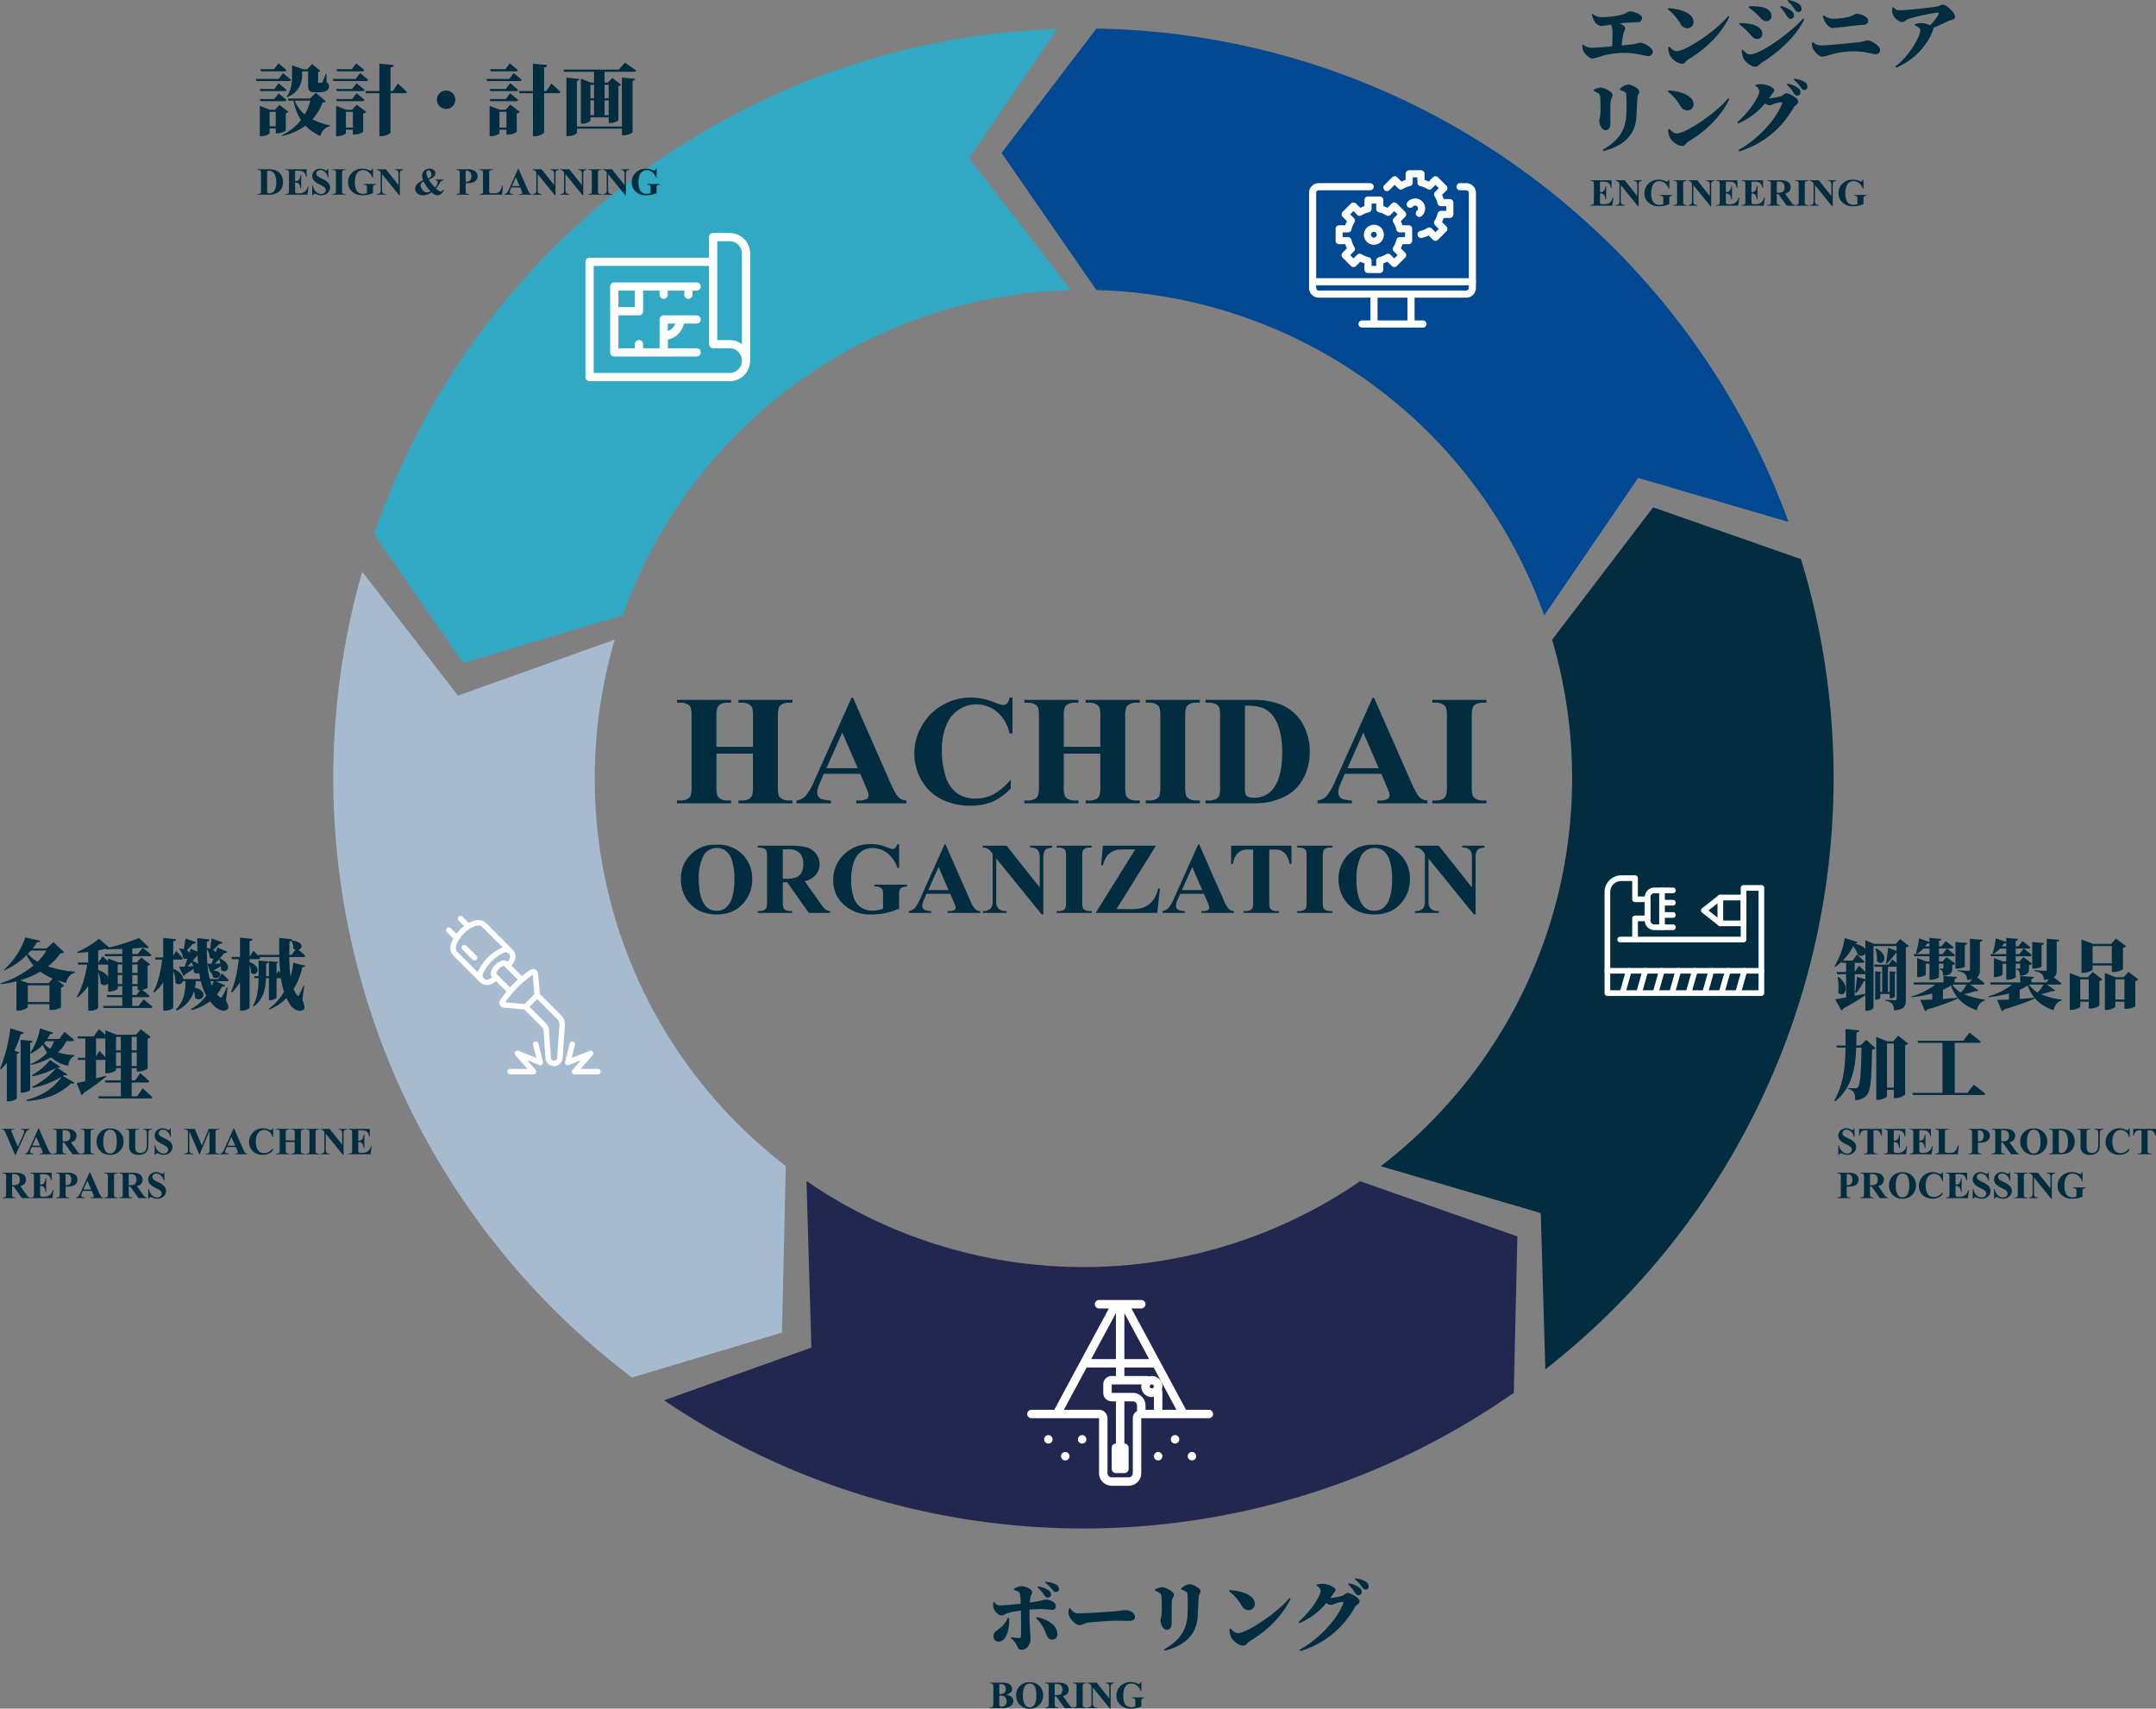 <svg xmlns="http://www.w3.org/2000/svg" xmlns:xlink="http://www.w3.org/1999/xlink" width="786.271" height="623.234" viewBox="0 0 786.271 623.234">
  <rect x="0" y="0" width="786.271" height="623.234" fill="#808080" stroke="none"/>
  <defs>
    <clipPath id="clip-path">
      <rect id="長方形_217" data-name="長方形 217" width="74" height="74" transform="translate(0 -0.072)" fill="#fff"/>
    </clipPath>
    <clipPath id="clip-path-2">
      <rect id="長方形_218" data-name="長方形 218" width="72" height="72" transform="translate(0.042 0.042)" fill="#fff"/>
    </clipPath>
    <clipPath id="clip-path-3">
      <rect id="長方形_219" data-name="長方形 219" width="58.224" height="43.997" fill="#fff"/>
    </clipPath>
    <clipPath id="clip-path-4">
      <rect id="長方形_220" data-name="長方形 220" width="56.363" height="57.863" transform="translate(0 0)" fill="#fff"/>
    </clipPath>
    <clipPath id="clip-path-5">
      <rect id="長方形_221" data-name="長方形 221" width="61.013" height="57.536" fill="none" stroke="#fff" stroke-width="2.6"/>
    </clipPath>
  </defs>
  <g id="グループ_169" data-name="グループ 169" transform="translate(16697.691 14708.016)">
    <g id="グループ_121" data-name="グループ 121" transform="translate(-16576.146 -14697.587)">
      <path id="パス_793" data-name="パス 793" d="M231.82,47.244,263.976.131C148.248,4.124,50.784,79.978,14.831,184.474l.075.024L47.368,231.4,105.6,213.967l-.033-.009A178.287,178.287,0,0,1,268.848,95.366v-.161Z" fill="#31a9c4"/>
      <path id="パス_794" data-name="パス 794" d="M95.363,273.514a178.218,178.218,0,0,1,7.29-50.567l-.124-.04L45.474,243.3,10.6,198.157l-.021-.19A273.891,273.891,0,0,0,108.97,492.032l.011-.019,54.642-16.378,1.412-60.774,0,0A177.907,177.907,0,0,1,95.363,273.514" fill="#a6bad0"/>
      <path id="パス_795" data-name="パス 795" d="M431.824,440.541l-57.363-20.123.005,0a178.235,178.235,0,0,1-201.785,0l-.094.129,1.765,60.563-53.711,19.216-.075-.018a273.623,273.623,0,0,0,309.967-2.72l-.018-.02Z" fill="#22274f"/>
      <path id="パス_796" data-name="パス 796" d="M535.235,193.464l-.075.026-53.833-18.868-36.865,48.337.032-.011a178.386,178.386,0,0,1-62.387,191.91l.1.136,58.144,17.036,1.677,57.012a273.84,273.84,0,0,0,93.209-295.578" fill="#022d40"/>
      <path id="パス_797" data-name="パス 797" d="M278.3,0l-34.58,45.368,34.58,50h0A178.289,178.289,0,0,1,441.576,213.957l.119-.039,34.171-50.034,54.747,16.025.112.084C493.029,76.364,394.49,1.97,278.3,0" fill="#004891"/>
    </g>
    <path id="パス_5258" data-name="パス 5258" d="M-133.26-18.146V-6.457a11.891,11.891,0,0,0,.32,3.618,2.871,2.871,0,0,0,1.252,1.266,5,5,0,0,0,2.519.543h1.252V0h-19.733V-1.03h1.252a5.218,5.218,0,0,0,2.644-.584,2.535,2.535,0,0,0,1.113-1.336,11.466,11.466,0,0,0,.306-3.507V-31.283a12.409,12.409,0,0,0-.306-3.618,2.784,2.784,0,0,0-1.239-1.266,5,5,0,0,0-2.519-.543h-1.252v-1.03h19.733v1.03h-1.252a5.218,5.218,0,0,0-2.644.584,2.661,2.661,0,0,0-1.141,1.336,11.466,11.466,0,0,0-.306,3.507V-20.6h13.332V-31.283a12.409,12.409,0,0,0-.306-3.618,2.775,2.775,0,0,0-1.252-1.266,5.081,5.081,0,0,0-2.533-.543h-1.225v-1.03h19.705v1.03h-1.225a5.125,5.125,0,0,0-2.644.584,2.661,2.661,0,0,0-1.141,1.336,11.466,11.466,0,0,0-.306,3.507V-6.457a12.409,12.409,0,0,0,.306,3.618A2.775,2.775,0,0,0-109.3-1.573a5.081,5.081,0,0,0,2.533.543h1.225V0h-19.705V-1.03h1.225a5.125,5.125,0,0,0,2.644-.584,2.661,2.661,0,0,0,1.141-1.336,11.466,11.466,0,0,0,.306-3.507V-18.146Zm52.463,7.4H-94.128l-1.586,3.674a8.175,8.175,0,0,0-.779,3.034A2.521,2.521,0,0,0-95.213-1.7a10.769,10.769,0,0,0,3.7.668V0h-12.552V-1.03a5.612,5.612,0,0,0,3.34-1.684A22.382,22.382,0,0,0-97.5-8.405L-84-38.52h.529L-69.858-7.57q1.948,4.4,3.2,5.539a4.371,4.371,0,0,0,2.672,1V0H-82.244V-1.03h.751A5.717,5.717,0,0,0-78.4-1.642a1.487,1.487,0,0,0,.612-1.28,3.411,3.411,0,0,0-.167-1.03q-.056-.25-.835-2.087Zm-.946-2.06-5.622-13-5.789,13ZM-25.3-38.6v13.081h-1.085a13.935,13.935,0,0,0-4.564-7.849A11.647,11.647,0,0,0-38.52-36.1,11.189,11.189,0,0,0-45-34.066a11.848,11.848,0,0,0-4.314,5.316A24.064,24.064,0,0,0-51.072-19.4a31.283,31.283,0,0,0,1.28,9.226,12.272,12.272,0,0,0,4.008,6.29,11.156,11.156,0,0,0,7.069,2.129,13.807,13.807,0,0,0,6.527-1.559,22.566,22.566,0,0,0,6.248-5.372v3.256a20.617,20.617,0,0,1-6.61,4.8A20.067,20.067,0,0,1-40.579.863,23.052,23.052,0,0,1-51.308-1.559a17.116,17.116,0,0,1-7.236-6.958,19.426,19.426,0,0,1-2.547-9.658,20.014,20.014,0,0,1,2.825-10.242,19.9,19.9,0,0,1,7.626-7.515A20.659,20.659,0,0,1-40.44-38.6a23.15,23.15,0,0,1,8.405,1.726,12.926,12.926,0,0,0,3.256,1,2.112,2.112,0,0,0,1.545-.654,3.553,3.553,0,0,0,.849-2.073ZM-6.6-18.146V-6.457a11.891,11.891,0,0,0,.32,3.618A2.871,2.871,0,0,0-5.024-1.573,5,5,0,0,0-2.5-1.03h1.252V0H-20.985V-1.03h1.252a5.218,5.218,0,0,0,2.644-.584A2.535,2.535,0,0,0-15.976-2.95a11.467,11.467,0,0,0,.306-3.507V-31.283a12.409,12.409,0,0,0-.306-3.618,2.784,2.784,0,0,0-1.239-1.266,5,5,0,0,0-2.519-.543h-1.252v-1.03H-1.252v1.03H-2.5a5.218,5.218,0,0,0-2.644.584A2.661,2.661,0,0,0-6.29-34.79,11.466,11.466,0,0,0-6.6-31.283V-20.6H6.735V-31.283A12.409,12.409,0,0,0,6.429-34.9a2.775,2.775,0,0,0-1.252-1.266,5.081,5.081,0,0,0-2.533-.543H1.419v-1.03H21.125v1.03H19.9a5.125,5.125,0,0,0-2.644.584,2.661,2.661,0,0,0-1.141,1.336,11.466,11.466,0,0,0-.306,3.507V-6.457a12.409,12.409,0,0,0,.306,3.618,2.775,2.775,0,0,0,1.252,1.266A5.081,5.081,0,0,0,19.9-1.03h1.225V0H1.419V-1.03H2.644a5.125,5.125,0,0,0,2.644-.584A2.661,2.661,0,0,0,6.429-2.95a11.467,11.467,0,0,0,.306-3.507V-18.146ZM43.028-1.03V0H23.3V-1.03h1.252a5.218,5.218,0,0,0,2.644-.584A2.535,2.535,0,0,0,28.305-2.95a11.466,11.466,0,0,0,.306-3.507V-31.283a12.409,12.409,0,0,0-.306-3.618,2.784,2.784,0,0,0-1.239-1.266,5,5,0,0,0-2.519-.543H23.3v-1.03H43.028v1.03H41.776a5.218,5.218,0,0,0-2.644.584,2.661,2.661,0,0,0-1.141,1.336,11.466,11.466,0,0,0-.306,3.507V-6.457A11.891,11.891,0,0,0,38-2.839a2.871,2.871,0,0,0,1.252,1.266,5,5,0,0,0,2.519.543ZM45.088,0V-1.03H46.34a5.03,5.03,0,0,0,2.519-.515A3.155,3.155,0,0,0,50.153-2.95a13.3,13.3,0,0,0,.25-3.507V-31.283A12.409,12.409,0,0,0,50.1-34.9a2.784,2.784,0,0,0-1.239-1.266,5,5,0,0,0-2.519-.543H45.088v-1.03H61.982A27.043,27.043,0,0,1,72.864-35.9a16.09,16.09,0,0,1,7.64,6.819,20.475,20.475,0,0,1,2.6,10.326,20.4,20.4,0,0,1-1.28,7.334,16.845,16.845,0,0,1-3.312,5.539,16.217,16.217,0,0,1-4.69,3.507,25.061,25.061,0,0,1-6.5,2.046A30.556,30.556,0,0,1,61.982,0ZM59.477-35.6V-6.151A10.37,10.37,0,0,0,59.7-3.284a1.59,1.59,0,0,0,.751.807,4.55,4.55,0,0,0,2.171.417,8.424,8.424,0,0,0,7.1-3.173q3.34-4.286,3.34-13.3,0-7.264-2.282-11.606a9.728,9.728,0,0,0-4.648-4.62A18.038,18.038,0,0,0,59.477-35.6Zm49.736,24.854H95.881L94.295-7.069a8.175,8.175,0,0,0-.779,3.034A2.521,2.521,0,0,0,94.8-1.7a10.769,10.769,0,0,0,3.7.668V0H85.945V-1.03a5.612,5.612,0,0,0,3.34-1.684,22.382,22.382,0,0,0,3.229-5.692l13.5-30.114h.529L120.151-7.57q1.948,4.4,3.2,5.539a4.371,4.371,0,0,0,2.672,1V0H107.766V-1.03h.751a5.717,5.717,0,0,0,3.089-.612,1.487,1.487,0,0,0,.612-1.28,3.411,3.411,0,0,0-.167-1.03Q112-4.2,111.217-6.04Zm-.946-2.06-5.622-13-5.789,13ZM147.538-1.03V0H127.8V-1.03h1.252a5.218,5.218,0,0,0,2.644-.584,2.535,2.535,0,0,0,1.113-1.336,11.466,11.466,0,0,0,.306-3.507V-31.283a12.409,12.409,0,0,0-.306-3.618,2.784,2.784,0,0,0-1.239-1.266,5,5,0,0,0-2.519-.543H127.8v-1.03h19.733v1.03h-1.252a5.218,5.218,0,0,0-2.644.584A2.661,2.661,0,0,0,142.5-34.79a11.466,11.466,0,0,0-.306,3.507V-6.457a11.891,11.891,0,0,0,.32,3.618,2.871,2.871,0,0,0,1.252,1.266,5,5,0,0,0,2.519.543Z" transform="translate(-16303.146 -14415)" fill="#022d40"/>
    <path id="パス_5259" data-name="パス 5259" d="M-133.384-24.841a12.234,12.234,0,0,1,9.512,3.415,12.281,12.281,0,0,1,3.658,9.087,13.064,13.064,0,0,1-2.728,8.2q-3.613,4.7-10.208,4.7-6.612,0-10.226-4.48a12.974,12.974,0,0,1-2.854-8.4,12.218,12.218,0,0,1,3.713-9.1A11.819,11.819,0,0,1-133.384-24.841Zm.217,1.156a5.521,5.521,0,0,0-5.113,3.433,18.348,18.348,0,0,0-1.427,8.094q0,6.269,2.2,9.268a5.024,5.024,0,0,0,4.3,2.1,5.157,5.157,0,0,0,3.107-.9,7.419,7.419,0,0,0,2.475-3.695,20.527,20.527,0,0,0,.885-6.621,22,22,0,0,0-.9-7.272,7.079,7.079,0,0,0-2.3-3.406A5.431,5.431,0,0,0-133.167-23.685Zm24.1,12.52V-4.3a7.579,7.579,0,0,0,.244,2.5,1.784,1.784,0,0,0,.858.822,5.782,5.782,0,0,0,2.294.307V0h-12.538V-.668a5.623,5.623,0,0,0,2.3-.316,1.845,1.845,0,0,0,.849-.822,7.486,7.486,0,0,0,.244-2.493V-20.2a7.579,7.579,0,0,0-.244-2.5,1.784,1.784,0,0,0-.858-.822,5.782,5.782,0,0,0-2.294-.307V-24.5h11.382a24.841,24.841,0,0,1,6.5.614,6.552,6.552,0,0,1,3.36,2.267,6.083,6.083,0,0,1,1.3,3.875,5.788,5.788,0,0,1-1.951,4.48,8.065,8.065,0,0,1-3.487,1.68l5.89,8.292a12.536,12.536,0,0,0,1.644,2.005,3.06,3.06,0,0,0,1.716.614V0h-7.714l-7.9-11.165Zm0-12.014v10.731h1.03a11.513,11.513,0,0,0,3.758-.461,3.744,3.744,0,0,0,1.96-1.662,6.085,6.085,0,0,0,.714-3.135,5.713,5.713,0,0,0-1.31-4.137,5.709,5.709,0,0,0-4.219-1.337Zm42.42-1.879v8.636h-.668a11.007,11.007,0,0,0-3.631-5.384,8.55,8.55,0,0,0-5.293-1.843A6.83,6.83,0,0,0-80.811-22.1,8.362,8.362,0,0,0-83.395-17.8a21.332,21.332,0,0,0-.759,5.673,20.734,20.734,0,0,0,.831,6.179,7.02,7.02,0,0,0,2.683,3.9,7.69,7.69,0,0,0,4.4,1.247,9.077,9.077,0,0,0,1.816-.19,12.933,12.933,0,0,0,1.906-.551V-6.63a5.427,5.427,0,0,0-.2-1.87,1.833,1.833,0,0,0-.822-.768,3.086,3.086,0,0,0-1.509-.343h-.632v-.668h11.906v.668a5.205,5.205,0,0,0-1.888.37,1.851,1.851,0,0,0-.822.93,5.11,5.11,0,0,0-.163,1.68v5.095A24.127,24.127,0,0,1-71.534.045,25.566,25.566,0,0,1-76.8.578a15.3,15.3,0,0,1-5.79-.948,14.459,14.459,0,0,1-4.065-2.493,11.776,11.776,0,0,1-2.755-3.478,12.163,12.163,0,0,1-1.265-5.583,12.582,12.582,0,0,1,3.884-9.34,13.386,13.386,0,0,1,9.774-3.812,17.041,17.041,0,0,1,3.288.289,16.84,16.84,0,0,1,2.574.822,10.709,10.709,0,0,0,2.1.677,1.419,1.419,0,0,0,.939-.37,3.3,3.3,0,0,0,.795-1.4ZM-48-6.974h-8.654l-1.03,2.385a5.307,5.307,0,0,0-.506,1.969A1.636,1.636,0,0,0-57.361-1.1a6.991,6.991,0,0,0,2.4.434V0h-8.148V-.668a3.643,3.643,0,0,0,2.168-1.093,14.528,14.528,0,0,0,2.1-3.695L-50.08-25h.343L-40.9-4.914a12.235,12.235,0,0,0,2.078,3.6,2.837,2.837,0,0,0,1.734.65V0H-48.942V-.668h.488a3.711,3.711,0,0,0,2.005-.4.965.965,0,0,0,.4-.831,2.214,2.214,0,0,0-.108-.668Q-46.2-2.728-46.7-3.92Zm-.614-1.337-3.649-8.437-3.758,8.437ZM-27.461-24.5-15.375-9.3V-19.837a4.982,4.982,0,0,0-.632-2.981,3.5,3.5,0,0,0-2.909-1.012V-24.5h8.094v.668a6.168,6.168,0,0,0-2.087.515,2.072,2.072,0,0,0-.831,1.03,7.024,7.024,0,0,0-.3,2.448V.56h-.614l-16.567-20.4V-4.264a3.437,3.437,0,0,0,.967,2.854,3.54,3.54,0,0,0,2.213.741h.578V0h-8.69V-.668A3.933,3.933,0,0,0-33.333-1.5a3.887,3.887,0,0,0,.795-2.764v-17.29l-.524-.65a4.764,4.764,0,0,0-1.373-1.283,4.133,4.133,0,0,0-1.716-.343V-24.5ZM3.6-.668V0H-9.214V-.668H-8.4a3.387,3.387,0,0,0,1.716-.379,1.645,1.645,0,0,0,.723-.867,7.443,7.443,0,0,0,.2-2.276V-20.307a8.055,8.055,0,0,0-.2-2.349,1.807,1.807,0,0,0-.8-.822A3.246,3.246,0,0,0-8.4-23.83h-.813V-24.5H3.6v.668H2.782a3.387,3.387,0,0,0-1.716.379,1.727,1.727,0,0,0-.741.867,7.443,7.443,0,0,0-.2,2.276V-4.191A7.719,7.719,0,0,0,.334-1.843a1.863,1.863,0,0,0,.813.822,3.246,3.246,0,0,0,1.635.352ZM27.027-24.5,12.628-1.373H17.29a17.506,17.506,0,0,0,4.625-.416,7.986,7.986,0,0,0,3.7-2.394,9.815,9.815,0,0,0,2.15-4.67h.7L27.479,0H5.041L19.458-23.161H15.826a18.885,18.885,0,0,0-2.782.126,6.772,6.772,0,0,0-2.376.93,5.82,5.82,0,0,0-1.843,1.852,9.544,9.544,0,0,0-1.147,2.927H7.01L7.678-24.5ZM44.516-6.974H35.862l-1.03,2.385a5.307,5.307,0,0,0-.506,1.969A1.636,1.636,0,0,0,35.157-1.1a6.991,6.991,0,0,0,2.4.434V0H29.412V-.668A3.643,3.643,0,0,0,31.58-1.761a14.528,14.528,0,0,0,2.1-3.695L42.438-25h.343l8.834,20.09a12.235,12.235,0,0,0,2.078,3.6,2.837,2.837,0,0,0,1.734.65V0H43.576V-.668h.488a3.711,3.711,0,0,0,2.005-.4.965.965,0,0,0,.4-.831,2.214,2.214,0,0,0-.108-.668q-.036-.163-.542-1.355ZM43.9-8.311l-3.649-8.437L36.494-8.311ZM76.439-24.5v6.63h-.65a10.467,10.467,0,0,0-1.283-3.3,4.939,4.939,0,0,0-1.933-1.6,6.189,6.189,0,0,0-2.4-.325H68.345v18.9a7.719,7.719,0,0,0,.208,2.349,1.863,1.863,0,0,0,.813.822,3.289,3.289,0,0,0,1.653.352h.813V0H59V-.668h.813a3.387,3.387,0,0,0,1.716-.379,1.727,1.727,0,0,0,.741-.867,7.443,7.443,0,0,0,.2-2.276v-18.9H60.7a5.15,5.15,0,0,0-3.6,1.048,6.93,6.93,0,0,0-1.987,4.173h-.687V-24.5ZM91.326-.668V0H78.517V-.668h.813a3.387,3.387,0,0,0,1.716-.379,1.645,1.645,0,0,0,.723-.867,7.443,7.443,0,0,0,.2-2.276V-20.307a8.055,8.055,0,0,0-.2-2.349,1.807,1.807,0,0,0-.8-.822,3.246,3.246,0,0,0-1.635-.352h-.813V-24.5H91.326v.668h-.813a3.387,3.387,0,0,0-1.716.379,1.727,1.727,0,0,0-.741.867,7.443,7.443,0,0,0-.2,2.276V-4.191a7.719,7.719,0,0,0,.208,2.349,1.863,1.863,0,0,0,.813.822,3.246,3.246,0,0,0,1.635.352Zm15.14-24.173a12.234,12.234,0,0,1,9.512,3.415,12.281,12.281,0,0,1,3.658,9.087,13.064,13.064,0,0,1-2.728,8.2Q113.294.56,106.7.56q-6.612,0-10.226-4.48a12.974,12.974,0,0,1-2.854-8.4,12.218,12.218,0,0,1,3.713-9.1A11.819,11.819,0,0,1,106.465-24.841Zm.217,1.156a5.521,5.521,0,0,0-5.113,3.433,18.348,18.348,0,0,0-1.427,8.094q0,6.269,2.2,9.268a5.024,5.024,0,0,0,4.3,2.1,5.157,5.157,0,0,0,3.107-.9,7.419,7.419,0,0,0,2.475-3.695,20.527,20.527,0,0,0,.885-6.621,22,22,0,0,0-.9-7.272,7.078,7.078,0,0,0-2.3-3.406A5.431,5.431,0,0,0,106.682-23.685Zm23.486-.813L142.255-9.3V-19.837a4.982,4.982,0,0,0-.632-2.981,3.5,3.5,0,0,0-2.909-1.012V-24.5h8.094v.668a6.168,6.168,0,0,0-2.087.515,2.072,2.072,0,0,0-.831,1.03,7.024,7.024,0,0,0-.3,2.448V.56h-.614l-16.567-20.4V-4.264a3.437,3.437,0,0,0,.967,2.854,3.54,3.54,0,0,0,2.213.741h.578V0h-8.69V-.668A3.933,3.933,0,0,0,124.3-1.5a3.887,3.887,0,0,0,.795-2.764v-17.29l-.524-.65a4.764,4.764,0,0,0-1.373-1.283,4.133,4.133,0,0,0-1.716-.343V-24.5Z" transform="translate(-16303.146 -14375.043)" fill="#022d40"/>
    <path id="パス_5260" data-name="パス 5260" d="M3.814-8.736v3.773H4a1.464,1.464,0,0,0,1.278-.554A3.406,3.406,0,0,0,5.783-7.15h.26V-2.3h-.26a3.634,3.634,0,0,0-.345-1.3,1.488,1.488,0,0,0-.612-.68A2.326,2.326,0,0,0,3.814-4.45v2.611A3.767,3.767,0,0,0,3.879-.9a.562.562,0,0,0,.243.28A1.139,1.139,0,0,0,4.7-.513H5.25a3.327,3.327,0,0,0,2.082-.6A3.351,3.351,0,0,0,8.456-2.946h.253L8.292,0H.28V-.253H.588A1.282,1.282,0,0,0,1.237-.4a.623.623,0,0,0,.273-.328,2.816,2.816,0,0,0,.075-.861v-6.1a4.86,4.86,0,0,0-.034-.772A.654.654,0,0,0,1.3-8.825a1.175,1.175,0,0,0-.711-.191H.28V-9.27H8.039v2.741h-.26a3.342,3.342,0,0,0-.557-1.442,2.07,2.07,0,0,0-1.015-.643,5.5,5.5,0,0,0-1.436-.123Zm9.01-.533L17.4-3.521V-7.506a1.885,1.885,0,0,0-.239-1.128,1.322,1.322,0,0,0-1.1-.383V-9.27H19.12v.253a2.334,2.334,0,0,0-.79.195.784.784,0,0,0-.314.39,2.658,2.658,0,0,0-.113.926V.212h-.232L11.4-7.506v5.893a1.3,1.3,0,0,0,.366,1.08,1.34,1.34,0,0,0,.837.28h.219V0H9.536V-.253A1.488,1.488,0,0,0,10.6-.567a1.471,1.471,0,0,0,.3-1.046V-8.155l-.2-.246a1.8,1.8,0,0,0-.52-.485,1.564,1.564,0,0,0-.649-.13V-9.27Zm16.283-.212v3.268h-.253A4.165,4.165,0,0,0,27.48-8.251a3.235,3.235,0,0,0-2-.7,2.584,2.584,0,0,0-1.729.584,3.164,3.164,0,0,0-.978,1.63,8.072,8.072,0,0,0-.287,2.146A7.845,7.845,0,0,0,22.8-2.249,2.656,2.656,0,0,0,23.813-.772,2.91,2.91,0,0,0,25.478-.3a3.435,3.435,0,0,0,.687-.072,4.893,4.893,0,0,0,.721-.208V-2.509a2.053,2.053,0,0,0-.075-.708.694.694,0,0,0-.311-.291,1.168,1.168,0,0,0-.571-.13h-.239V-3.89h4.5v.253a1.97,1.97,0,0,0-.714.14.7.7,0,0,0-.311.352,1.933,1.933,0,0,0-.062.636V-.581a9.129,9.129,0,0,1-1.849.6,9.674,9.674,0,0,1-1.993.2A5.789,5.789,0,0,1,23.075-.14a5.471,5.471,0,0,1-1.538-.943A4.456,4.456,0,0,1,20.494-2.4a4.6,4.6,0,0,1-.479-2.112,4.761,4.761,0,0,1,1.47-3.534,5.065,5.065,0,0,1,3.7-1.442,6.448,6.448,0,0,1,1.244.109,6.372,6.372,0,0,1,.974.311,4.052,4.052,0,0,0,.8.256.537.537,0,0,0,.355-.14,1.247,1.247,0,0,0,.3-.53ZM35.465-.253V0H30.618V-.253h.308A1.282,1.282,0,0,0,31.575-.4a.623.623,0,0,0,.273-.328,2.816,2.816,0,0,0,.075-.861v-6.1a3.048,3.048,0,0,0-.075-.889.684.684,0,0,0-.3-.311,1.228,1.228,0,0,0-.619-.133h-.308V-9.27h4.847v.253h-.308a1.282,1.282,0,0,0-.649.144.654.654,0,0,0-.28.328,2.816,2.816,0,0,0-.075.861v6.1a2.921,2.921,0,0,0,.079.889.705.705,0,0,0,.308.311,1.228,1.228,0,0,0,.619.133ZM39.272-9.27l4.573,5.749V-7.506a1.885,1.885,0,0,0-.239-1.128,1.322,1.322,0,0,0-1.1-.383V-9.27h3.063v.253a2.334,2.334,0,0,0-.79.195.784.784,0,0,0-.314.39,2.658,2.658,0,0,0-.113.926V.212h-.232L37.851-7.506v5.893a1.3,1.3,0,0,0,.366,1.08,1.34,1.34,0,0,0,.837.28h.219V0H35.984V-.253a1.488,1.488,0,0,0,1.066-.314,1.471,1.471,0,0,0,.3-1.046V-8.155l-.2-.246a1.8,1.8,0,0,0-.52-.485,1.564,1.564,0,0,0-.649-.13V-9.27Zm10.438.533v3.773H49.9a1.464,1.464,0,0,0,1.278-.554A3.406,3.406,0,0,0,51.68-7.15h.26V-2.3h-.26a3.634,3.634,0,0,0-.345-1.3,1.488,1.488,0,0,0-.612-.68,2.326,2.326,0,0,0-1.012-.174v2.611a3.767,3.767,0,0,0,.065.937.562.562,0,0,0,.243.28,1.139,1.139,0,0,0,.574.109h.554a3.327,3.327,0,0,0,2.082-.6,3.351,3.351,0,0,0,1.125-1.832h.253L54.188,0H46.177V-.253h.308A1.282,1.282,0,0,0,47.134-.4a.623.623,0,0,0,.273-.328,2.816,2.816,0,0,0,.075-.861v-6.1a4.86,4.86,0,0,0-.034-.772.654.654,0,0,0-.253-.369,1.175,1.175,0,0,0-.711-.191h-.308V-9.27h7.759v2.741h-.26a3.342,3.342,0,0,0-.557-1.442A2.07,2.07,0,0,0,52.1-8.613a5.5,5.5,0,0,0-1.436-.123Zm9.338,0v3.773h.185a1.464,1.464,0,0,0,1.278-.554,3.406,3.406,0,0,0,.506-1.634h.26V-2.3h-.26a3.634,3.634,0,0,0-.345-1.3,1.488,1.488,0,0,0-.612-.68,2.326,2.326,0,0,0-1.012-.174v2.611a3.767,3.767,0,0,0,.065.937.562.562,0,0,0,.243.28,1.139,1.139,0,0,0,.574.109h.554a3.327,3.327,0,0,0,2.082-.6A3.351,3.351,0,0,0,63.69-2.946h.253L63.526,0H55.515V-.253h.308A1.282,1.282,0,0,0,56.472-.4a.623.623,0,0,0,.273-.328,2.816,2.816,0,0,0,.075-.861v-6.1a4.86,4.86,0,0,0-.034-.772.654.654,0,0,0-.253-.369,1.175,1.175,0,0,0-.711-.191h-.308V-9.27h7.759v2.741h-.26a3.342,3.342,0,0,0-.557-1.442,2.07,2.07,0,0,0-1.015-.643,5.5,5.5,0,0,0-1.436-.123Zm9.242,4.512v2.6a2.868,2.868,0,0,0,.092.947.675.675,0,0,0,.325.311,2.188,2.188,0,0,0,.868.116V0H64.832V-.253a2.128,2.128,0,0,0,.872-.12.7.7,0,0,0,.321-.311,2.832,2.832,0,0,0,.092-.943V-7.643a2.868,2.868,0,0,0-.092-.947A.675.675,0,0,0,65.7-8.9a2.188,2.188,0,0,0-.868-.116V-9.27h4.307a9.4,9.4,0,0,1,2.461.232,2.479,2.479,0,0,1,1.271.858,2.3,2.3,0,0,1,.492,1.466,2.19,2.19,0,0,1-.738,1.7,3.052,3.052,0,0,1-1.319.636l2.229,3.138a4.743,4.743,0,0,0,.622.759,1.158,1.158,0,0,0,.649.232V0H71.887L68.9-4.225Zm0-4.546V-4.71h.39A4.356,4.356,0,0,0,70.1-4.884a1.416,1.416,0,0,0,.742-.629,2.3,2.3,0,0,0,.27-1.186,2.162,2.162,0,0,0-.5-1.565,2.16,2.16,0,0,0-1.6-.506ZM79.81-.253V0H74.963V-.253h.308A1.282,1.282,0,0,0,75.92-.4a.623.623,0,0,0,.273-.328,2.816,2.816,0,0,0,.075-.861v-6.1a3.048,3.048,0,0,0-.075-.889.684.684,0,0,0-.3-.311,1.228,1.228,0,0,0-.619-.133h-.308V-9.27H79.81v.253H79.5a1.282,1.282,0,0,0-.649.144.654.654,0,0,0-.28.328,2.816,2.816,0,0,0-.075.861v6.1a2.921,2.921,0,0,0,.079.889.705.705,0,0,0,.308.311,1.228,1.228,0,0,0,.619.133ZM83.617-9.27,88.19-3.521V-7.506a1.885,1.885,0,0,0-.239-1.128,1.322,1.322,0,0,0-1.1-.383V-9.27h3.063v.253a2.334,2.334,0,0,0-.79.195.784.784,0,0,0-.314.39,2.658,2.658,0,0,0-.113.926V.212h-.232L82.2-7.506v5.893a1.3,1.3,0,0,0,.366,1.08,1.34,1.34,0,0,0,.837.28h.219V0H80.329V-.253A1.488,1.488,0,0,0,81.4-.567a1.471,1.471,0,0,0,.3-1.046V-8.155L81.5-8.4a1.8,1.8,0,0,0-.52-.485,1.564,1.564,0,0,0-.649-.13V-9.27ZM99.9-9.481v3.268h-.253a4.165,4.165,0,0,0-1.374-2.037,3.235,3.235,0,0,0-2-.7,2.584,2.584,0,0,0-1.729.584,3.164,3.164,0,0,0-.978,1.63,8.072,8.072,0,0,0-.287,2.146,7.846,7.846,0,0,0,.314,2.338A2.656,2.656,0,0,0,94.606-.772,2.91,2.91,0,0,0,96.271-.3a3.435,3.435,0,0,0,.687-.072,4.893,4.893,0,0,0,.721-.208V-2.509a2.053,2.053,0,0,0-.075-.708.694.694,0,0,0-.311-.291,1.168,1.168,0,0,0-.571-.13h-.239V-3.89h4.5v.253a1.97,1.97,0,0,0-.714.14.7.7,0,0,0-.311.352,1.933,1.933,0,0,0-.062.636V-.581a9.129,9.129,0,0,1-1.849.6,9.674,9.674,0,0,1-1.993.2A5.789,5.789,0,0,1,93.868-.14a5.471,5.471,0,0,1-1.538-.943A4.456,4.456,0,0,1,91.287-2.4a4.6,4.6,0,0,1-.479-2.112,4.761,4.761,0,0,1,1.47-3.534,5.065,5.065,0,0,1,3.7-1.442,6.448,6.448,0,0,1,1.244.109,6.372,6.372,0,0,1,.974.311,4.052,4.052,0,0,0,.8.256.537.537,0,0,0,.355-.14,1.247,1.247,0,0,0,.3-.53Z" transform="translate(-16118 -14633)" fill="#022d40"/>
    <path id="パス_5261" data-name="パス 5261" d="M.185,0V-.253H.492a1.235,1.235,0,0,0,.619-.126.775.775,0,0,0,.318-.345,3.266,3.266,0,0,0,.062-.861v-6.1a3.048,3.048,0,0,0-.075-.889.684.684,0,0,0-.3-.311,1.228,1.228,0,0,0-.619-.133H.185V-9.27H4.334a6.642,6.642,0,0,1,2.673.451A3.952,3.952,0,0,1,8.883-7.144a5.029,5.029,0,0,1,.639,2.536,5.011,5.011,0,0,1-.314,1.8,4.137,4.137,0,0,1-.813,1.36,3.983,3.983,0,0,1-1.152.861,6.155,6.155,0,0,1-1.6.5A7.5,7.5,0,0,1,4.334,0ZM3.719-8.743v7.232a2.547,2.547,0,0,0,.055.7.39.39,0,0,0,.185.2,1.117,1.117,0,0,0,.533.1,2.069,2.069,0,0,0,1.743-.779,5.3,5.3,0,0,0,.82-3.268A6.153,6.153,0,0,0,6.494-7.4,2.389,2.389,0,0,0,5.353-8.538,4.43,4.43,0,0,0,3.719-8.743Zm10.206.007v3.773h.185a1.464,1.464,0,0,0,1.278-.554,3.406,3.406,0,0,0,.506-1.634h.26V-2.3h-.26a3.634,3.634,0,0,0-.345-1.3,1.488,1.488,0,0,0-.612-.68,2.326,2.326,0,0,0-1.012-.174v2.611A3.767,3.767,0,0,0,13.99-.9a.562.562,0,0,0,.243.28,1.139,1.139,0,0,0,.574.109h.554a3.327,3.327,0,0,0,2.082-.6,3.351,3.351,0,0,0,1.125-1.832h.253L18.4,0H10.391V-.253H10.7A1.282,1.282,0,0,0,11.348-.4a.623.623,0,0,0,.273-.328,2.816,2.816,0,0,0,.075-.861v-6.1a4.86,4.86,0,0,0-.034-.772.654.654,0,0,0-.253-.369,1.175,1.175,0,0,0-.711-.191h-.308V-9.27h7.759v2.741h-.26a3.342,3.342,0,0,0-.557-1.442,2.07,2.07,0,0,0-1.015-.643,5.5,5.5,0,0,0-1.436-.123Zm12.1-.745.075,3.09h-.28a3.164,3.164,0,0,0-.974-1.87,2.449,2.449,0,0,0-1.678-.708,1.572,1.572,0,0,0-1.1.373,1.134,1.134,0,0,0-.407.858,1.042,1.042,0,0,0,.144.547,2.325,2.325,0,0,0,.636.636,14.308,14.308,0,0,0,1.483.8,6.594,6.594,0,0,1,2.194,1.511,2.556,2.556,0,0,1,.561,1.627,2.631,2.631,0,0,1-.906,2,3.256,3.256,0,0,1-2.3.837A3.712,3.712,0,0,1,22.641.13a6.247,6.247,0,0,1-.978-.335,1.48,1.48,0,0,0-.54-.137.67.67,0,0,0-.376.137.956.956,0,0,0-.321.417h-.253v-3.5h.253a4.014,4.014,0,0,0,1.159,2.252,2.712,2.712,0,0,0,1.849.776,1.735,1.735,0,0,0,1.22-.417,1.281,1.281,0,0,0,.455-.971,1.273,1.273,0,0,0-.174-.636,2.021,2.021,0,0,0-.53-.584,8,8,0,0,0-1.258-.721,10.87,10.87,0,0,1-1.818-1.06,3.251,3.251,0,0,1-.851-.978,2.425,2.425,0,0,1-.3-1.189A2.517,2.517,0,0,1,20.993-8.7a2.846,2.846,0,0,1,2.051-.779,3.488,3.488,0,0,1,.875.109,4.374,4.374,0,0,1,.783.3,1.844,1.844,0,0,0,.646.222.366.366,0,0,0,.28-.109,1.261,1.261,0,0,0,.191-.526ZM32.361-.253V0H27.515V-.253h.308A1.282,1.282,0,0,0,28.472-.4a.623.623,0,0,0,.273-.328,2.816,2.816,0,0,0,.075-.861v-6.1a3.048,3.048,0,0,0-.075-.889.684.684,0,0,0-.3-.311,1.228,1.228,0,0,0-.619-.133h-.308V-9.27h4.847v.253h-.308a1.282,1.282,0,0,0-.649.144.654.654,0,0,0-.28.328,2.816,2.816,0,0,0-.075.861v6.1a2.921,2.921,0,0,0,.079.889.705.705,0,0,0,.308.311,1.228,1.228,0,0,0,.619.133Zm9.98-9.229v3.268h-.253a4.165,4.165,0,0,0-1.374-2.037,3.235,3.235,0,0,0-2-.7,2.584,2.584,0,0,0-1.729.584A3.164,3.164,0,0,0,36-6.733a8.072,8.072,0,0,0-.287,2.146,7.845,7.845,0,0,0,.314,2.338A2.656,2.656,0,0,0,37.047-.772,2.91,2.91,0,0,0,38.712-.3,3.435,3.435,0,0,0,39.4-.373a4.894,4.894,0,0,0,.721-.208V-2.509a2.053,2.053,0,0,0-.075-.708.694.694,0,0,0-.311-.291,1.168,1.168,0,0,0-.571-.13h-.239V-3.89h4.5v.253a1.97,1.97,0,0,0-.714.14.7.7,0,0,0-.311.352,1.933,1.933,0,0,0-.062.636V-.581a9.129,9.129,0,0,1-1.849.6,9.674,9.674,0,0,1-1.993.2A5.789,5.789,0,0,1,36.309-.14a5.471,5.471,0,0,1-1.538-.943A4.456,4.456,0,0,1,33.729-2.4a4.6,4.6,0,0,1-.479-2.112,4.761,4.761,0,0,1,1.47-3.534,5.065,5.065,0,0,1,3.7-1.442,6.448,6.448,0,0,1,1.244.109,6.372,6.372,0,0,1,.974.311,4.052,4.052,0,0,0,.8.256.537.537,0,0,0,.355-.14,1.247,1.247,0,0,0,.3-.53Zm4.717.212,4.573,5.749V-7.506a1.885,1.885,0,0,0-.239-1.128,1.322,1.322,0,0,0-1.1-.383V-9.27h3.063v.253a2.334,2.334,0,0,0-.79.195.784.784,0,0,0-.314.39,2.658,2.658,0,0,0-.113.926V.212h-.232L45.637-7.506v5.893A1.3,1.3,0,0,0,46-.533a1.34,1.34,0,0,0,.837.28h.219V0H43.771V-.253a1.488,1.488,0,0,0,1.066-.314,1.471,1.471,0,0,0,.3-1.046V-8.155l-.2-.246a1.8,1.8,0,0,0-.52-.485,1.564,1.564,0,0,0-.649-.13V-9.27ZM65.153-5.544H68v.267a1.554,1.554,0,0,0-.752.284,3.663,3.663,0,0,0-.711,1A12.353,12.353,0,0,1,65.3-2.235a6.955,6.955,0,0,0,1.135.875,1.235,1.235,0,0,0,.6.171,1.134,1.134,0,0,0,.916-.663l.28.15a4.352,4.352,0,0,1-1.2,1.565,1.85,1.85,0,0,1-1.107.349,2.337,2.337,0,0,1-1.015-.229,5.21,5.21,0,0,1-1.172-.858,6.95,6.95,0,0,1-1.606.831,4.818,4.818,0,0,1-1.565.256,2.931,2.931,0,0,1-2.064-.7,2.18,2.18,0,0,1-.766-1.654,2.487,2.487,0,0,1,.731-1.784A5.986,5.986,0,0,1,60.6-5.243a5.231,5.231,0,0,1-.267-.868,3.994,3.994,0,0,1-.089-.82,2.4,2.4,0,0,1,.769-1.822,2.743,2.743,0,0,1,1.965-.728A2.274,2.274,0,0,1,64.507-9a1.443,1.443,0,0,1,.564,1.125,1.762,1.762,0,0,1-.578,1.323,5.332,5.332,0,0,1-1.829,1.008,15.583,15.583,0,0,0,2.263,2.933,3.2,3.2,0,0,0,1-1.935.671.671,0,0,0-.2-.489.925.925,0,0,0-.581-.243Zm-2.721-.41a2.268,2.268,0,0,0,.964-.571,1.131,1.131,0,0,0,.246-.735,2.061,2.061,0,0,0-.4-1.292.8.8,0,0,0-.656-.349.717.717,0,0,0-.55.253.98.98,0,0,0-.229.684,2.619,2.619,0,0,0,.109.718A11.192,11.192,0,0,0,62.433-5.954ZM60.792-4.806a2.127,2.127,0,0,0-.772.492,1.3,1.3,0,0,0-.321.854,2.507,2.507,0,0,0,.373,1.278,2.926,2.926,0,0,0,.9.984,1.9,1.9,0,0,0,1.053.349,1.8,1.8,0,0,0,.584-.113,4,4,0,0,0,.708-.338A13.34,13.34,0,0,1,60.792-4.806ZM76.125-4.2v2.57a2.868,2.868,0,0,0,.092.947.674.674,0,0,0,.328.311,2.191,2.191,0,0,0,.865.116V0H72.7V-.253a2.128,2.128,0,0,0,.872-.12.7.7,0,0,0,.321-.311,2.832,2.832,0,0,0,.092-.943V-7.643a2.868,2.868,0,0,0-.092-.947.675.675,0,0,0-.325-.311,2.188,2.188,0,0,0-.868-.116V-9.27h4.04a4.543,4.543,0,0,1,2.864.711,2.206,2.206,0,0,1,.868,1.777,2.27,2.27,0,0,1-.561,1.545,2.851,2.851,0,0,1-1.545.875A10.555,10.555,0,0,1,76.125-4.2Zm0-4.539V-4.73q.226.014.342.014a1.65,1.65,0,0,0,1.285-.5A2.225,2.225,0,0,0,78.2-6.747a2.146,2.146,0,0,0-.451-1.511,1.765,1.765,0,0,0-1.347-.479Zm13.61,5.482L89.387,0h-8.23V-.253h.308A1.282,1.282,0,0,0,82.113-.4a.623.623,0,0,0,.273-.328,2.816,2.816,0,0,0,.075-.861v-6.1a3.048,3.048,0,0,0-.075-.889.684.684,0,0,0-.3-.311,1.228,1.228,0,0,0-.619-.133h-.308V-9.27H86.1v.253h-.4a1.282,1.282,0,0,0-.649.144.654.654,0,0,0-.28.328,2.816,2.816,0,0,0-.075.861v5.906a2.993,2.993,0,0,0,.082.906.545.545,0,0,0,.321.291,3.252,3.252,0,0,0,.827.062h.772a2.617,2.617,0,0,0,1.23-.26,2.294,2.294,0,0,0,.851-.82,6.645,6.645,0,0,0,.68-1.654Zm6.323.615H92.784l-.39.9a2.008,2.008,0,0,0-.191.745.619.619,0,0,0,.314.574,2.645,2.645,0,0,0,.909.164V0H90.344V-.253a1.378,1.378,0,0,0,.82-.414,5.5,5.5,0,0,0,.793-1.4l3.315-7.4h.13l3.343,7.6A4.629,4.629,0,0,0,99.531-.5a1.074,1.074,0,0,0,.656.246V0H95.7V-.253h.185a1.4,1.4,0,0,0,.759-.15.365.365,0,0,0,.15-.314.838.838,0,0,0-.041-.253q-.014-.062-.205-.513Zm-.232-.506L94.445-6.337,93.023-3.145Zm8-6.125L108.4-3.521V-7.506a1.885,1.885,0,0,0-.239-1.128,1.322,1.322,0,0,0-1.1-.383V-9.27h3.063v.253a2.334,2.334,0,0,0-.79.195.784.784,0,0,0-.314.39,2.658,2.658,0,0,0-.113.926V.212h-.232l-6.269-7.718v5.893a1.3,1.3,0,0,0,.366,1.08,1.34,1.34,0,0,0,.837.28h.219V0h-3.288V-.253a1.488,1.488,0,0,0,1.066-.314,1.471,1.471,0,0,0,.3-1.046V-8.155l-.2-.246a1.8,1.8,0,0,0-.52-.485,1.564,1.564,0,0,0-.649-.13V-9.27Zm10.11,0,4.573,5.749V-7.506a1.885,1.885,0,0,0-.239-1.128,1.322,1.322,0,0,0-1.1-.383V-9.27h3.063v.253a2.334,2.334,0,0,0-.79.195.784.784,0,0,0-.314.39,2.658,2.658,0,0,0-.113.926V.212h-.232L112.52-7.506v5.893a1.3,1.3,0,0,0,.366,1.08,1.34,1.34,0,0,0,.837.28h.219V0h-3.288V-.253a1.488,1.488,0,0,0,1.066-.314,1.471,1.471,0,0,0,.3-1.046V-8.155l-.2-.246a1.8,1.8,0,0,0-.52-.485,1.564,1.564,0,0,0-.649-.13V-9.27ZM125.692-.253V0h-4.847V-.253h.308A1.282,1.282,0,0,0,121.8-.4a.623.623,0,0,0,.273-.328,2.816,2.816,0,0,0,.075-.861v-6.1a3.048,3.048,0,0,0-.075-.889.684.684,0,0,0-.3-.311,1.228,1.228,0,0,0-.619-.133h-.308V-9.27h4.847v.253h-.308a1.282,1.282,0,0,0-.649.144.654.654,0,0,0-.28.328,2.816,2.816,0,0,0-.075.861v6.1a2.921,2.921,0,0,0,.079.889.705.705,0,0,0,.308.311,1.228,1.228,0,0,0,.619.133ZM129.5-9.27l4.573,5.749V-7.506a1.885,1.885,0,0,0-.239-1.128,1.322,1.322,0,0,0-1.1-.383V-9.27H135.8v.253a2.334,2.334,0,0,0-.79.195.784.784,0,0,0-.314.39,2.658,2.658,0,0,0-.113.926V.212h-.232l-6.269-7.718v5.893a1.3,1.3,0,0,0,.366,1.08,1.34,1.34,0,0,0,.837.28h.219V0h-3.288V-.253a1.488,1.488,0,0,0,1.066-.314,1.471,1.471,0,0,0,.3-1.046V-8.155l-.2-.246a1.8,1.8,0,0,0-.52-.485,1.564,1.564,0,0,0-.649-.13V-9.27Zm16.283-.212v3.268h-.253a4.165,4.165,0,0,0-1.374-2.037,3.235,3.235,0,0,0-2-.7,2.584,2.584,0,0,0-1.729.584,3.164,3.164,0,0,0-.978,1.63,8.072,8.072,0,0,0-.287,2.146,7.845,7.845,0,0,0,.314,2.338,2.656,2.656,0,0,0,1.015,1.477,2.91,2.91,0,0,0,1.665.472,3.435,3.435,0,0,0,.687-.072,4.894,4.894,0,0,0,.721-.208V-2.509a2.054,2.054,0,0,0-.075-.708.694.694,0,0,0-.311-.291,1.168,1.168,0,0,0-.571-.13h-.239V-3.89h4.5v.253a1.97,1.97,0,0,0-.714.14.7.7,0,0,0-.311.352,1.933,1.933,0,0,0-.062.636V-.581a9.129,9.129,0,0,1-1.849.6,9.674,9.674,0,0,1-1.993.2A5.789,5.789,0,0,1,139.75-.14a5.471,5.471,0,0,1-1.538-.943A4.456,4.456,0,0,1,137.17-2.4a4.6,4.6,0,0,1-.479-2.112,4.761,4.761,0,0,1,1.47-3.534,5.065,5.065,0,0,1,3.7-1.442,6.448,6.448,0,0,1,1.244.109,6.372,6.372,0,0,1,.974.311,4.052,4.052,0,0,0,.8.256.537.537,0,0,0,.355-.14,1.247,1.247,0,0,0,.3-.53Z" transform="translate(-16604 -14637)" fill="#022d40"/>
    <path id="パス_5262" data-name="パス 5262" d="M6.576-9.481l.075,3.09h-.28A3.164,3.164,0,0,0,5.4-8.261a2.449,2.449,0,0,0-1.678-.708,1.572,1.572,0,0,0-1.1.373,1.134,1.134,0,0,0-.407.858,1.042,1.042,0,0,0,.144.547,2.325,2.325,0,0,0,.636.636,14.308,14.308,0,0,0,1.483.8A6.594,6.594,0,0,1,6.665-4.245a2.556,2.556,0,0,1,.561,1.627,2.631,2.631,0,0,1-.906,2,3.256,3.256,0,0,1-2.3.837A3.712,3.712,0,0,1,3.192.13a6.247,6.247,0,0,1-.978-.335,1.48,1.48,0,0,0-.54-.137A.67.67,0,0,0,1.3-.205.956.956,0,0,0,.978.212H.725v-3.5H.978A4.014,4.014,0,0,0,2.136-1.036,2.712,2.712,0,0,0,3.985-.26a1.735,1.735,0,0,0,1.22-.417,1.281,1.281,0,0,0,.455-.971,1.273,1.273,0,0,0-.174-.636,2.021,2.021,0,0,0-.53-.584A8,8,0,0,0,3.7-3.589,10.87,10.87,0,0,1,1.88-4.648a3.251,3.251,0,0,1-.851-.978,2.425,2.425,0,0,1-.3-1.189A2.517,2.517,0,0,1,1.545-8.7,2.846,2.846,0,0,1,3.6-9.481a3.488,3.488,0,0,1,.875.109,4.374,4.374,0,0,1,.783.3,1.844,1.844,0,0,0,.646.222.366.366,0,0,0,.28-.109,1.261,1.261,0,0,0,.191-.526Zm10.042.212v2.509h-.246a3.961,3.961,0,0,0-.485-1.248,1.869,1.869,0,0,0-.731-.6,2.342,2.342,0,0,0-.909-.123h-.69v7.15a2.921,2.921,0,0,0,.079.889.705.705,0,0,0,.308.311,1.244,1.244,0,0,0,.625.133h.308V0H10.021V-.253h.308A1.282,1.282,0,0,0,10.979-.4a.654.654,0,0,0,.28-.328,2.816,2.816,0,0,0,.075-.861v-7.15h-.67a1.949,1.949,0,0,0-1.36.4,2.622,2.622,0,0,0-.752,1.579h-.26V-9.27Zm4.32.533v3.773h.185A1.464,1.464,0,0,0,22.4-5.517a3.406,3.406,0,0,0,.506-1.634h.26V-2.3h-.26a3.634,3.634,0,0,0-.345-1.3,1.488,1.488,0,0,0-.612-.68,2.326,2.326,0,0,0-1.012-.174v2.611A3.767,3.767,0,0,0,21-.9a.562.562,0,0,0,.243.28,1.139,1.139,0,0,0,.574.109h.554a3.327,3.327,0,0,0,2.082-.6A3.351,3.351,0,0,0,25.58-2.946h.253L25.416,0H17.4V-.253h.308A1.282,1.282,0,0,0,18.361-.4a.623.623,0,0,0,.273-.328,2.816,2.816,0,0,0,.075-.861v-6.1a4.859,4.859,0,0,0-.034-.772.654.654,0,0,0-.253-.369,1.175,1.175,0,0,0-.711-.191H17.4V-9.27h7.759v2.741H24.9a3.342,3.342,0,0,0-.557-1.442,2.07,2.07,0,0,0-1.015-.643A5.5,5.5,0,0,0,21.9-8.736Zm9.338,0v3.773h.185a1.464,1.464,0,0,0,1.278-.554,3.406,3.406,0,0,0,.506-1.634h.26V-2.3h-.26A3.634,3.634,0,0,0,31.9-3.6a1.488,1.488,0,0,0-.612-.68,2.326,2.326,0,0,0-1.012-.174v2.611a3.767,3.767,0,0,0,.065.937.562.562,0,0,0,.243.28,1.139,1.139,0,0,0,.574.109h.554a3.327,3.327,0,0,0,2.082-.6,3.351,3.351,0,0,0,1.125-1.832h.253L34.754,0H26.742V-.253h.308A1.282,1.282,0,0,0,27.7-.4a.623.623,0,0,0,.273-.328,2.816,2.816,0,0,0,.075-.861v-6.1a4.859,4.859,0,0,0-.034-.772.654.654,0,0,0-.253-.369,1.175,1.175,0,0,0-.711-.191h-.308V-9.27H34.5v2.741h-.26a3.342,3.342,0,0,0-.557-1.442,2.07,2.07,0,0,0-1.015-.643,5.5,5.5,0,0,0-1.436-.123ZM44.639-3.254,44.29,0H36.06V-.253h.308A1.282,1.282,0,0,0,37.017-.4a.623.623,0,0,0,.273-.328,2.816,2.816,0,0,0,.075-.861v-6.1a3.048,3.048,0,0,0-.075-.889.684.684,0,0,0-.3-.311,1.228,1.228,0,0,0-.619-.133H36.06V-9.27H41v.253h-.4a1.282,1.282,0,0,0-.649.144.654.654,0,0,0-.28.328,2.816,2.816,0,0,0-.075.861v5.906a2.993,2.993,0,0,0,.082.906A.545.545,0,0,0,40-.581a3.252,3.252,0,0,0,.827.062H41.6a2.617,2.617,0,0,0,1.23-.26,2.294,2.294,0,0,0,.851-.82,6.645,6.645,0,0,0,.68-1.654ZM51.646-4.2v2.57a2.868,2.868,0,0,0,.092.947.674.674,0,0,0,.328.311,2.191,2.191,0,0,0,.865.116V0h-4.71V-.253a2.128,2.128,0,0,0,.872-.12.7.7,0,0,0,.321-.311,2.832,2.832,0,0,0,.092-.943V-7.643a2.868,2.868,0,0,0-.092-.947.675.675,0,0,0-.325-.311,2.188,2.188,0,0,0-.868-.116V-9.27h4.04a4.543,4.543,0,0,1,2.864.711,2.206,2.206,0,0,1,.868,1.777,2.27,2.27,0,0,1-.561,1.545,2.851,2.851,0,0,1-1.545.875A10.556,10.556,0,0,1,51.646-4.2Zm0-4.539V-4.73q.226.014.342.014a1.65,1.65,0,0,0,1.285-.5,2.225,2.225,0,0,0,.451-1.535,2.146,2.146,0,0,0-.451-1.511,1.765,1.765,0,0,0-1.347-.479Zm8.49,4.512v2.6a2.868,2.868,0,0,0,.092.947.675.675,0,0,0,.325.311,2.188,2.188,0,0,0,.868.116V0H56.677V-.253a2.128,2.128,0,0,0,.872-.12.7.7,0,0,0,.321-.311,2.832,2.832,0,0,0,.092-.943V-7.643a2.868,2.868,0,0,0-.092-.947.675.675,0,0,0-.325-.311,2.188,2.188,0,0,0-.868-.116V-9.27h4.307a9.4,9.4,0,0,1,2.461.232,2.479,2.479,0,0,1,1.271.858,2.3,2.3,0,0,1,.492,1.466,2.19,2.19,0,0,1-.738,1.7,3.052,3.052,0,0,1-1.319.636l2.229,3.138A4.743,4.743,0,0,0,66-.485a1.158,1.158,0,0,0,.649.232V0H63.731L60.744-4.225Zm0-4.546V-4.71h.39a4.356,4.356,0,0,0,1.422-.174,1.416,1.416,0,0,0,.742-.629,2.3,2.3,0,0,0,.27-1.186,2.162,2.162,0,0,0-.5-1.565,2.16,2.16,0,0,0-1.6-.506Zm11.8-.629a4.629,4.629,0,0,1,3.6,1.292,4.647,4.647,0,0,1,1.384,3.438,4.943,4.943,0,0,1-1.032,3.1A4.589,4.589,0,0,1,72.023.212a4.687,4.687,0,0,1-3.869-1.7,4.909,4.909,0,0,1-1.08-3.179,4.623,4.623,0,0,1,1.4-3.442A4.472,4.472,0,0,1,71.935-9.4Zm.082.438a2.089,2.089,0,0,0-1.935,1.3,6.942,6.942,0,0,0-.54,3.063,5.945,5.945,0,0,0,.834,3.507A1.9,1.9,0,0,0,72-.3a1.951,1.951,0,0,0,1.176-.342,2.807,2.807,0,0,0,.937-1.4,7.767,7.767,0,0,0,.335-2.505A8.325,8.325,0,0,0,74.108-7.3a2.678,2.678,0,0,0-.872-1.289A2.055,2.055,0,0,0,72.017-8.962ZM77.6,0V-.253h.308a1.235,1.235,0,0,0,.619-.126.775.775,0,0,0,.318-.345,3.266,3.266,0,0,0,.062-.861v-6.1a3.048,3.048,0,0,0-.075-.889.684.684,0,0,0-.3-.311,1.228,1.228,0,0,0-.619-.133H77.6V-9.27h4.149a6.642,6.642,0,0,1,2.673.451A3.952,3.952,0,0,1,86.3-7.144a5.029,5.029,0,0,1,.639,2.536,5.011,5.011,0,0,1-.314,1.8,4.137,4.137,0,0,1-.813,1.36,3.983,3.983,0,0,1-1.152.861,6.155,6.155,0,0,1-1.6.5A7.5,7.5,0,0,1,81.751,0Zm3.534-8.743v7.232a2.547,2.547,0,0,0,.055.7.39.39,0,0,0,.185.2,1.117,1.117,0,0,0,.533.1,2.069,2.069,0,0,0,1.743-.779,5.3,5.3,0,0,0,.82-3.268A6.153,6.153,0,0,0,83.911-7.4,2.389,2.389,0,0,0,82.77-8.538,4.43,4.43,0,0,0,81.136-8.743Zm6.72-.526h4.785v.253H92.4a1.678,1.678,0,0,0-.742.113.643.643,0,0,0-.287.311,3.339,3.339,0,0,0-.085.991v4.539a4.619,4.619,0,0,0,.188,1.647,1.566,1.566,0,0,0,.619.67,2.033,2.033,0,0,0,1.087.267,2.332,2.332,0,0,0,1.282-.338,2.077,2.077,0,0,0,.793-.933,5.668,5.668,0,0,0,.263-2.071V-7.6a2.189,2.189,0,0,0-.13-.889.777.777,0,0,0-.328-.369,1.943,1.943,0,0,0-.868-.157V-9.27H97.4v.253h-.191a1.235,1.235,0,0,0-.649.157.891.891,0,0,0-.376.472,2.362,2.362,0,0,0-.089.786v3.521a9.148,9.148,0,0,1-.215,2.358A2.631,2.631,0,0,1,94.828-.39a3.79,3.79,0,0,1-2.276.608A4.326,4.326,0,0,1,90.692-.1a2.733,2.733,0,0,1-1.265-1.121,3.884,3.884,0,0,1-.369-1.839V-7.6A3.213,3.213,0,0,0,88.97-8.6a.666.666,0,0,0-.308-.311,1.866,1.866,0,0,0-.807-.109Zm19.127-.212v3.213h-.267A3.423,3.423,0,0,0,105.595-8.2a2.861,2.861,0,0,0-1.859-.67,2.748,2.748,0,0,0-1.593.5,2.91,2.91,0,0,0-1.06,1.306,5.91,5.91,0,0,0-.431,2.3,7.684,7.684,0,0,0,.314,2.266,3.014,3.014,0,0,0,.984,1.545,2.74,2.74,0,0,0,1.736.523,3.391,3.391,0,0,0,1.6-.383,5.543,5.543,0,0,0,1.535-1.319v.8A5.064,5.064,0,0,1,105.2-.154a4.929,4.929,0,0,1-1.972.366,5.662,5.662,0,0,1-2.635-.595,4.2,4.2,0,0,1-1.777-1.709,4.771,4.771,0,0,1-.625-2.372,4.916,4.916,0,0,1,.694-2.516,4.889,4.889,0,0,1,1.873-1.846,5.074,5.074,0,0,1,2.505-.656,5.686,5.686,0,0,1,2.064.424,3.175,3.175,0,0,0,.8.246.519.519,0,0,0,.379-.161.873.873,0,0,0,.208-.509Zm9.6.212v2.509h-.246a3.961,3.961,0,0,0-.485-1.248,1.869,1.869,0,0,0-.731-.6,2.342,2.342,0,0,0-.909-.123h-.69v7.15A2.921,2.921,0,0,0,113.6-.7a.705.705,0,0,0,.308.311,1.244,1.244,0,0,0,.625.133h.308V0h-4.854V-.253h.308A1.282,1.282,0,0,0,110.94-.4a.654.654,0,0,0,.28-.328,2.816,2.816,0,0,0,.075-.861v-7.15h-.67a1.949,1.949,0,0,0-1.36.4,2.622,2.622,0,0,0-.752,1.579h-.26V-9.27ZM3.78,11.8v2.57a2.868,2.868,0,0,0,.092.947.674.674,0,0,0,.328.311,2.191,2.191,0,0,0,.865.116V16H.355v-.253a2.128,2.128,0,0,0,.872-.12.7.7,0,0,0,.321-.311,2.832,2.832,0,0,0,.092-.943V8.357a2.868,2.868,0,0,0-.092-.947A.675.675,0,0,0,1.224,7.1a2.188,2.188,0,0,0-.868-.116V6.73H4.4a4.543,4.543,0,0,1,2.864.711,2.206,2.206,0,0,1,.868,1.777,2.27,2.27,0,0,1-.561,1.545,2.851,2.851,0,0,1-1.545.875A10.555,10.555,0,0,1,3.78,11.8Zm0-4.539V11.27q.226.014.342.014a1.65,1.65,0,0,0,1.285-.5,2.225,2.225,0,0,0,.451-1.535,2.146,2.146,0,0,0-.451-1.511,1.765,1.765,0,0,0-1.347-.479Zm8.49,4.512v2.6a2.868,2.868,0,0,0,.092.947.675.675,0,0,0,.325.311,2.188,2.188,0,0,0,.868.116V16H8.812v-.253a2.128,2.128,0,0,0,.872-.12A.7.7,0,0,0,10,15.316a2.832,2.832,0,0,0,.092-.943V8.357A2.868,2.868,0,0,0,10,7.411.675.675,0,0,0,9.68,7.1a2.188,2.188,0,0,0-.868-.116V6.73h4.307a9.4,9.4,0,0,1,2.461.232,2.479,2.479,0,0,1,1.271.858,2.3,2.3,0,0,1,.492,1.466,2.19,2.19,0,0,1-.738,1.7,3.052,3.052,0,0,1-1.319.636l2.229,3.138a4.743,4.743,0,0,0,.622.759,1.158,1.158,0,0,0,.649.232V16H15.866l-2.987-4.225Zm0-4.546V11.29h.39a4.356,4.356,0,0,0,1.422-.174,1.416,1.416,0,0,0,.742-.629,2.3,2.3,0,0,0,.27-1.186,2.162,2.162,0,0,0-.5-1.565A2.16,2.16,0,0,0,13,7.229Zm11.8-.629a4.6,4.6,0,0,1,4.983,4.73,4.943,4.943,0,0,1-1.032,3.1,4.589,4.589,0,0,1-3.862,1.777,4.687,4.687,0,0,1-3.869-1.7,4.909,4.909,0,0,1-1.08-3.179,4.623,4.623,0,0,1,1.4-3.442A4.472,4.472,0,0,1,24.069,6.6Zm.082.438a2.089,2.089,0,0,0-1.935,1.3,6.942,6.942,0,0,0-.54,3.063,5.945,5.945,0,0,0,.834,3.507,1.9,1.9,0,0,0,1.627.793,1.951,1.951,0,0,0,1.176-.342,2.807,2.807,0,0,0,.937-1.4,7.767,7.767,0,0,0,.335-2.505A8.325,8.325,0,0,0,26.243,8.7a2.678,2.678,0,0,0-.872-1.289A2.055,2.055,0,0,0,24.151,7.038ZM38.9,6.519V9.731H38.63A3.423,3.423,0,0,0,37.509,7.8a2.861,2.861,0,0,0-1.859-.67,2.748,2.748,0,0,0-1.593.5A2.91,2.91,0,0,0,33,8.938a5.91,5.91,0,0,0-.431,2.3,7.684,7.684,0,0,0,.314,2.266,3.014,3.014,0,0,0,.984,1.545,2.74,2.74,0,0,0,1.736.523,3.391,3.391,0,0,0,1.6-.383,5.543,5.543,0,0,0,1.535-1.319v.8a5.064,5.064,0,0,1-1.624,1.179,4.929,4.929,0,0,1-1.972.366,5.662,5.662,0,0,1-2.635-.595,4.2,4.2,0,0,1-1.777-1.709,4.771,4.771,0,0,1-.625-2.372,5.06,5.06,0,0,1,2.567-4.361,5.074,5.074,0,0,1,2.505-.656,5.686,5.686,0,0,1,2.064.424,3.175,3.175,0,0,0,.8.246.519.519,0,0,0,.379-.161.873.873,0,0,0,.208-.509Zm4.58.745v3.773h.185a1.464,1.464,0,0,0,1.278-.554,3.406,3.406,0,0,0,.506-1.634h.26V13.7h-.26a3.634,3.634,0,0,0-.345-1.3,1.488,1.488,0,0,0-.612-.68,2.326,2.326,0,0,0-1.012-.174v2.611a3.767,3.767,0,0,0,.065.937.562.562,0,0,0,.243.28,1.139,1.139,0,0,0,.574.109h.554a3.327,3.327,0,0,0,2.082-.6,3.351,3.351,0,0,0,1.125-1.832h.253L47.954,16H39.942v-.253h.308A1.282,1.282,0,0,0,40.9,15.6a.623.623,0,0,0,.273-.328,2.816,2.816,0,0,0,.075-.861v-6.1a4.86,4.86,0,0,0-.034-.772.654.654,0,0,0-.253-.369,1.175,1.175,0,0,0-.711-.191h-.308V6.73H47.7V9.472h-.26a3.342,3.342,0,0,0-.557-1.442,2.07,2.07,0,0,0-1.015-.643,5.5,5.5,0,0,0-1.436-.123Zm12.1-.745.075,3.09h-.28a3.164,3.164,0,0,0-.974-1.87,2.449,2.449,0,0,0-1.678-.708,1.572,1.572,0,0,0-1.1.373,1.134,1.134,0,0,0-.407.858,1.042,1.042,0,0,0,.144.547,2.325,2.325,0,0,0,.636.636,14.308,14.308,0,0,0,1.483.8,6.594,6.594,0,0,1,2.194,1.511,2.556,2.556,0,0,1,.561,1.627,2.631,2.631,0,0,1-.906,2,3.256,3.256,0,0,1-2.3.837,3.712,3.712,0,0,1-.827-.089,6.247,6.247,0,0,1-.978-.335,1.48,1.48,0,0,0-.54-.137.67.67,0,0,0-.376.137.956.956,0,0,0-.321.417h-.253v-3.5h.253a4.014,4.014,0,0,0,1.159,2.252,2.712,2.712,0,0,0,1.849.776,1.735,1.735,0,0,0,1.22-.417,1.257,1.257,0,0,0,.28-1.606,2.021,2.021,0,0,0-.53-.584,8,8,0,0,0-1.258-.721,10.87,10.87,0,0,1-1.818-1.06,3.251,3.251,0,0,1-.851-.978,2.425,2.425,0,0,1-.3-1.189A2.517,2.517,0,0,1,50.545,7.3,2.846,2.846,0,0,1,52.6,6.519a3.488,3.488,0,0,1,.875.109,4.374,4.374,0,0,1,.783.3,1.844,1.844,0,0,0,.646.222.366.366,0,0,0,.28-.109,1.261,1.261,0,0,0,.191-.526Zm7.786,0,.075,3.09h-.28a3.164,3.164,0,0,0-.974-1.87A2.449,2.449,0,0,0,60.5,7.031a1.572,1.572,0,0,0-1.1.373,1.134,1.134,0,0,0-.407.858,1.042,1.042,0,0,0,.144.547,2.325,2.325,0,0,0,.636.636,14.308,14.308,0,0,0,1.483.8,6.594,6.594,0,0,1,2.194,1.511,2.556,2.556,0,0,1,.561,1.627,2.631,2.631,0,0,1-.906,2,3.256,3.256,0,0,1-2.3.837,3.712,3.712,0,0,1-.827-.089A6.247,6.247,0,0,1,59,15.795a1.48,1.48,0,0,0-.54-.137.67.67,0,0,0-.376.137.956.956,0,0,0-.321.417h-.253v-3.5h.253a4.014,4.014,0,0,0,1.159,2.252,2.712,2.712,0,0,0,1.849.776,1.735,1.735,0,0,0,1.22-.417,1.257,1.257,0,0,0,.28-1.606,2.021,2.021,0,0,0-.53-.584,8,8,0,0,0-1.258-.721,10.87,10.87,0,0,1-1.818-1.06,3.251,3.251,0,0,1-.851-.978,2.425,2.425,0,0,1-.3-1.189A2.517,2.517,0,0,1,58.331,7.3a2.846,2.846,0,0,1,2.051-.779,3.488,3.488,0,0,1,.875.109,4.374,4.374,0,0,1,.783.3,1.844,1.844,0,0,0,.646.222.366.366,0,0,0,.28-.109,1.261,1.261,0,0,0,.191-.526ZM69.7,15.747V16H64.853v-.253h.308a1.282,1.282,0,0,0,.649-.144.623.623,0,0,0,.273-.328,2.816,2.816,0,0,0,.075-.861v-6.1a3.048,3.048,0,0,0-.075-.889.684.684,0,0,0-.3-.311,1.228,1.228,0,0,0-.619-.133h-.308V6.73H69.7v.253h-.308a1.282,1.282,0,0,0-.649.144.654.654,0,0,0-.28.328,2.816,2.816,0,0,0-.075.861v6.1a2.921,2.921,0,0,0,.079.889.705.705,0,0,0,.308.311,1.228,1.228,0,0,0,.619.133ZM73.507,6.73l4.573,5.749V8.494a1.885,1.885,0,0,0-.239-1.128,1.322,1.322,0,0,0-1.1-.383V6.73H79.8v.253a2.334,2.334,0,0,0-.79.195.784.784,0,0,0-.314.39,2.658,2.658,0,0,0-.113.926v7.718h-.232L72.085,8.494v5.893a1.3,1.3,0,0,0,.366,1.08,1.34,1.34,0,0,0,.837.28h.219V16H70.219v-.253a1.488,1.488,0,0,0,1.066-.314,1.471,1.471,0,0,0,.3-1.046V7.845l-.2-.246a1.8,1.8,0,0,0-.52-.485,1.564,1.564,0,0,0-.649-.13V6.73ZM89.79,6.519V9.786h-.253a4.165,4.165,0,0,0-1.374-2.037,3.235,3.235,0,0,0-2-.7,2.584,2.584,0,0,0-1.729.584,3.164,3.164,0,0,0-.978,1.63,8.072,8.072,0,0,0-.287,2.146,7.846,7.846,0,0,0,.314,2.338A2.656,2.656,0,0,0,84.5,15.228a2.91,2.91,0,0,0,1.665.472,3.435,3.435,0,0,0,.687-.072,4.893,4.893,0,0,0,.721-.208V13.491a2.053,2.053,0,0,0-.075-.708.694.694,0,0,0-.311-.291,1.168,1.168,0,0,0-.571-.13h-.239V12.11h4.5v.253a1.97,1.97,0,0,0-.714.14.7.7,0,0,0-.311.352,1.933,1.933,0,0,0-.062.636v1.928a9.129,9.129,0,0,1-1.849.6,9.674,9.674,0,0,1-1.993.2,5.789,5.789,0,0,1-2.191-.359,5.471,5.471,0,0,1-1.538-.943A4.456,4.456,0,0,1,81.177,13.6a4.6,4.6,0,0,1-.479-2.112,4.761,4.761,0,0,1,1.47-3.534,5.065,5.065,0,0,1,3.7-1.442,6.448,6.448,0,0,1,1.244.109,6.372,6.372,0,0,1,.974.311,4.052,4.052,0,0,0,.8.256.537.537,0,0,0,.355-.14,1.247,1.247,0,0,0,.3-.53Z" transform="translate(-16028 -14287)" fill="#022d40"/>
    <path id="パス_5263" data-name="パス 5263" d="M9.967-9.27v.253a1.5,1.5,0,0,0-.9.54A8.328,8.328,0,0,0,8.21-6.87L5.018.212H4.792L1.613-7.157A9.377,9.377,0,0,0,.844-8.723a1.1,1.1,0,0,0-.735-.294V-9.27H4.553v.253H4.4a1.562,1.562,0,0,0-.82.15.336.336,0,0,0-.157.3.958.958,0,0,0,.055.291q.055.167.369.9L5.824-2.762,7.656-6.87q.328-.745.4-1A1.555,1.555,0,0,0,8.135-8.3a.619.619,0,0,0-.109-.362A.674.674,0,0,0,7.7-8.9a2.161,2.161,0,0,0-.779-.116V-9.27ZM14.13-2.639H10.855l-.39.9a2.008,2.008,0,0,0-.191.745.619.619,0,0,0,.314.574,2.645,2.645,0,0,0,.909.164V0H8.415V-.253a1.378,1.378,0,0,0,.82-.414,5.5,5.5,0,0,0,.793-1.4l3.315-7.4h.13l3.343,7.6A4.629,4.629,0,0,0,17.6-.5a1.074,1.074,0,0,0,.656.246V0H13.774V-.253h.185a1.4,1.4,0,0,0,.759-.15.365.365,0,0,0,.15-.314.838.838,0,0,0-.041-.253q-.014-.062-.205-.513ZM13.9-3.145,12.517-6.337,11.095-3.145Zm8.237-1.08v2.6a2.868,2.868,0,0,0,.092.947.675.675,0,0,0,.325.311,2.188,2.188,0,0,0,.868.116V0H18.676V-.253a2.128,2.128,0,0,0,.872-.12.7.7,0,0,0,.321-.311,2.832,2.832,0,0,0,.092-.943V-7.643a2.868,2.868,0,0,0-.092-.947.675.675,0,0,0-.325-.311,2.188,2.188,0,0,0-.868-.116V-9.27h4.307a9.4,9.4,0,0,1,2.461.232,2.479,2.479,0,0,1,1.271.858,2.3,2.3,0,0,1,.492,1.466,2.19,2.19,0,0,1-.738,1.7,3.052,3.052,0,0,1-1.319.636l2.229,3.138A4.743,4.743,0,0,0,28-.485a1.158,1.158,0,0,0,.649.232V0H25.73L22.743-4.225Zm0-4.546V-4.71h.39a4.356,4.356,0,0,0,1.422-.174,1.416,1.416,0,0,0,.742-.629,2.3,2.3,0,0,0,.27-1.186,2.162,2.162,0,0,0-.5-1.565,2.16,2.16,0,0,0-1.6-.506ZM33.653-.253V0H28.807V-.253h.308A1.282,1.282,0,0,0,29.764-.4a.623.623,0,0,0,.273-.328,2.816,2.816,0,0,0,.075-.861v-6.1a3.048,3.048,0,0,0-.075-.889.684.684,0,0,0-.3-.311,1.228,1.228,0,0,0-.619-.133h-.308V-9.27h4.847v.253h-.308a1.282,1.282,0,0,0-.649.144.654.654,0,0,0-.28.328,2.816,2.816,0,0,0-.075.861v6.1a2.921,2.921,0,0,0,.079.889.705.705,0,0,0,.308.311,1.228,1.228,0,0,0,.619.133ZM39.382-9.4a4.629,4.629,0,0,1,3.6,1.292,4.647,4.647,0,0,1,1.384,3.438,4.943,4.943,0,0,1-1.032,3.1A4.589,4.589,0,0,1,39.471.212a4.687,4.687,0,0,1-3.869-1.7,4.909,4.909,0,0,1-1.08-3.179,4.623,4.623,0,0,1,1.4-3.442A4.472,4.472,0,0,1,39.382-9.4Zm.082.438a2.089,2.089,0,0,0-1.935,1.3,6.942,6.942,0,0,0-.54,3.063,5.945,5.945,0,0,0,.834,3.507A1.9,1.9,0,0,0,39.45-.3a1.951,1.951,0,0,0,1.176-.342,2.807,2.807,0,0,0,.937-1.4A7.767,7.767,0,0,0,41.9-4.546,8.325,8.325,0,0,0,41.556-7.3a2.678,2.678,0,0,0-.872-1.289A2.055,2.055,0,0,0,39.464-8.962Zm5.729-.308h4.785v.253h-.239A1.678,1.678,0,0,0,49-8.9a.643.643,0,0,0-.287.311,3.339,3.339,0,0,0-.085.991v4.539a4.619,4.619,0,0,0,.188,1.647,1.566,1.566,0,0,0,.619.67,2.033,2.033,0,0,0,1.087.267A2.332,2.332,0,0,0,51.8-.817a2.077,2.077,0,0,0,.793-.933,5.668,5.668,0,0,0,.263-2.071V-7.6a2.189,2.189,0,0,0-.13-.889.777.777,0,0,0-.328-.369,1.943,1.943,0,0,0-.868-.157V-9.27h3.206v.253h-.191a1.235,1.235,0,0,0-.649.157.891.891,0,0,0-.376.472,2.362,2.362,0,0,0-.089.786v3.521a9.148,9.148,0,0,1-.215,2.358A2.631,2.631,0,0,1,52.165-.39a3.79,3.79,0,0,1-2.276.608A4.326,4.326,0,0,1,48.029-.1a2.733,2.733,0,0,1-1.265-1.121A3.884,3.884,0,0,1,46.4-3.062V-7.6a3.213,3.213,0,0,0-.089-.995A.666.666,0,0,0,46-8.907a1.866,1.866,0,0,0-.807-.109Zm16.358-.212.075,3.09h-.28a3.164,3.164,0,0,0-.974-1.87,2.449,2.449,0,0,0-1.678-.708,1.572,1.572,0,0,0-1.1.373,1.134,1.134,0,0,0-.407.858,1.042,1.042,0,0,0,.144.547,2.325,2.325,0,0,0,.636.636,14.308,14.308,0,0,0,1.483.8A6.594,6.594,0,0,1,61.64-4.245,2.556,2.556,0,0,1,62.2-2.618a2.631,2.631,0,0,1-.906,2,3.256,3.256,0,0,1-2.3.837A3.712,3.712,0,0,1,58.167.13a6.247,6.247,0,0,1-.978-.335,1.48,1.48,0,0,0-.54-.137.67.67,0,0,0-.376.137.956.956,0,0,0-.321.417H55.7v-3.5h.253a4.014,4.014,0,0,0,1.159,2.252A2.712,2.712,0,0,0,58.96-.26a1.735,1.735,0,0,0,1.22-.417,1.281,1.281,0,0,0,.455-.971,1.273,1.273,0,0,0-.174-.636,2.021,2.021,0,0,0-.53-.584,8,8,0,0,0-1.258-.721,10.87,10.87,0,0,1-1.818-1.06A3.251,3.251,0,0,1,56-5.626a2.425,2.425,0,0,1-.3-1.189A2.517,2.517,0,0,1,56.52-8.7a2.846,2.846,0,0,1,2.051-.779,3.488,3.488,0,0,1,.875.109,4.374,4.374,0,0,1,.783.3,1.844,1.844,0,0,0,.646.222.366.366,0,0,0,.28-.109,1.261,1.261,0,0,0,.191-.526ZM72.933-3.158,75.448-9.27h3.773v.253h-.3a1.3,1.3,0,0,0-.656.144.668.668,0,0,0-.273.321,2.781,2.781,0,0,0-.075.854v6.111a3.048,3.048,0,0,0,.075.889.682.682,0,0,0,.308.311,1.248,1.248,0,0,0,.622.133h.3V0h-4.84V-.253h.3A1.3,1.3,0,0,0,75.339-.4a.666.666,0,0,0,.273-.328,2.816,2.816,0,0,0,.075-.861v-6.87L72.133,0h-.164L68.359-8.395v6.528a5.765,5.765,0,0,0,.034.841.974.974,0,0,0,.386.557,1.606,1.606,0,0,0,.933.215V0H66.541V-.253h.1a1.452,1.452,0,0,0,.574-.1.924.924,0,0,0,.4-.284,1.3,1.3,0,0,0,.212-.5q.014-.075.014-.7V-7.7a2.971,2.971,0,0,0-.075-.878.687.687,0,0,0-.308-.308,1.248,1.248,0,0,0-.622-.133h-.294V-9.27h3.787Zm12.366.52H82.024l-.39.9a2.008,2.008,0,0,0-.191.745.619.619,0,0,0,.314.574,2.645,2.645,0,0,0,.909.164V0H79.584V-.253a1.378,1.378,0,0,0,.82-.414,5.5,5.5,0,0,0,.793-1.4l3.315-7.4h.13l3.343,7.6A4.629,4.629,0,0,0,88.771-.5a1.074,1.074,0,0,0,.656.246V0H84.943V-.253h.185a1.4,1.4,0,0,0,.759-.15.365.365,0,0,0,.15-.314A.838.838,0,0,0,86-.971q-.014-.062-.205-.513Zm-.232-.506L83.686-6.337,82.264-3.145ZM98.93-9.481v3.213h-.267A3.423,3.423,0,0,0,97.542-8.2a2.861,2.861,0,0,0-1.859-.67,2.748,2.748,0,0,0-1.593.5,2.91,2.91,0,0,0-1.06,1.306,5.91,5.91,0,0,0-.431,2.3A7.684,7.684,0,0,0,92.914-2.5,3.014,3.014,0,0,0,93.9-.954a2.74,2.74,0,0,0,1.736.523,3.391,3.391,0,0,0,1.6-.383,5.543,5.543,0,0,0,1.535-1.319v.8A5.064,5.064,0,0,1,97.149-.154a4.929,4.929,0,0,1-1.972.366,5.662,5.662,0,0,1-2.635-.595,4.2,4.2,0,0,1-1.777-1.709,4.771,4.771,0,0,1-.625-2.372,4.916,4.916,0,0,1,.694-2.516,4.889,4.889,0,0,1,1.873-1.846,5.074,5.074,0,0,1,2.505-.656,5.686,5.686,0,0,1,2.064.424,3.175,3.175,0,0,0,.8.246.519.519,0,0,0,.379-.161.873.873,0,0,0,.208-.509Zm4.594,5.024v2.871A2.921,2.921,0,0,0,103.6-.7a.705.705,0,0,0,.308.311,1.228,1.228,0,0,0,.619.133h.308V0H99.989V-.253h.308a1.282,1.282,0,0,0,.649-.144.623.623,0,0,0,.273-.328,2.816,2.816,0,0,0,.075-.861v-6.1a3.048,3.048,0,0,0-.075-.889.684.684,0,0,0-.3-.311,1.228,1.228,0,0,0-.619-.133h-.308V-9.27h4.847v.253h-.308a1.282,1.282,0,0,0-.649.144.654.654,0,0,0-.28.328,2.816,2.816,0,0,0-.075.861v2.625H106.8V-7.684a3.048,3.048,0,0,0-.075-.889.682.682,0,0,0-.308-.311,1.248,1.248,0,0,0-.622-.133h-.3V-9.27h4.84v.253h-.3a1.259,1.259,0,0,0-.649.144.654.654,0,0,0-.28.328,2.816,2.816,0,0,0-.075.861v6.1A3.048,3.048,0,0,0,109.1-.7a.682.682,0,0,0,.308.311,1.248,1.248,0,0,0,.622.133h.3V0h-4.84V-.253h.3a1.259,1.259,0,0,0,.649-.144.654.654,0,0,0,.28-.328,2.816,2.816,0,0,0,.075-.861V-4.457Zm12.188,4.2V0h-4.847V-.253h.308a1.282,1.282,0,0,0,.649-.144.623.623,0,0,0,.273-.328,2.816,2.816,0,0,0,.075-.861v-6.1a3.048,3.048,0,0,0-.075-.889.684.684,0,0,0-.3-.311,1.228,1.228,0,0,0-.619-.133h-.308V-9.27h4.847v.253H115.4a1.282,1.282,0,0,0-.649.144.654.654,0,0,0-.28.328,2.816,2.816,0,0,0-.075.861v6.1a2.921,2.921,0,0,0,.079.889.705.705,0,0,0,.308.311,1.228,1.228,0,0,0,.619.133ZM119.52-9.27l4.573,5.749V-7.506a1.885,1.885,0,0,0-.239-1.128,1.322,1.322,0,0,0-1.1-.383V-9.27h3.063v.253a2.334,2.334,0,0,0-.79.195.784.784,0,0,0-.314.39,2.658,2.658,0,0,0-.113.926V.212h-.232L118.1-7.506v5.893a1.3,1.3,0,0,0,.366,1.08,1.34,1.34,0,0,0,.837.28h.219V0h-3.288V-.253A1.488,1.488,0,0,0,117.3-.567a1.471,1.471,0,0,0,.3-1.046V-8.155l-.2-.246a1.8,1.8,0,0,0-.52-.485,1.564,1.564,0,0,0-.649-.13V-9.27Zm10.438.533v3.773h.185a1.464,1.464,0,0,0,1.278-.554,3.406,3.406,0,0,0,.506-1.634h.26V-2.3h-.26a3.634,3.634,0,0,0-.345-1.3,1.488,1.488,0,0,0-.612-.68,2.326,2.326,0,0,0-1.012-.174v2.611a3.767,3.767,0,0,0,.065.937.562.562,0,0,0,.243.28,1.139,1.139,0,0,0,.574.109h.554a3.327,3.327,0,0,0,2.082-.6A3.351,3.351,0,0,0,134.6-2.946h.253L134.436,0h-8.012V-.253h.308a1.282,1.282,0,0,0,.649-.144.623.623,0,0,0,.273-.328,2.816,2.816,0,0,0,.075-.861v-6.1a4.859,4.859,0,0,0-.034-.772.654.654,0,0,0-.253-.369,1.175,1.175,0,0,0-.711-.191h-.308V-9.27h7.759v2.741h-.26a3.342,3.342,0,0,0-.557-1.442,2.07,2.07,0,0,0-1.015-.643,5.5,5.5,0,0,0-1.436-.123ZM3.719,11.775v2.6a2.868,2.868,0,0,0,.092.947.675.675,0,0,0,.325.311A2.188,2.188,0,0,0,5,15.747V16H.26v-.253a2.128,2.128,0,0,0,.872-.12.7.7,0,0,0,.321-.311,2.832,2.832,0,0,0,.092-.943V8.357a2.868,2.868,0,0,0-.092-.947A.675.675,0,0,0,1.128,7.1,2.188,2.188,0,0,0,.26,6.983V6.73H4.566a9.4,9.4,0,0,1,2.461.232A2.479,2.479,0,0,1,8.3,7.821a2.3,2.3,0,0,1,.492,1.466,2.19,2.19,0,0,1-.738,1.7,3.052,3.052,0,0,1-1.319.636l2.229,3.138a4.743,4.743,0,0,0,.622.759,1.158,1.158,0,0,0,.649.232V16H7.314L4.327,11.775Zm0-4.546V11.29h.39a4.356,4.356,0,0,0,1.422-.174,1.416,1.416,0,0,0,.742-.629A2.3,2.3,0,0,0,6.542,9.3a2.162,2.162,0,0,0-.5-1.565,2.16,2.16,0,0,0-1.6-.506Zm10.206.034v3.773h.185a1.464,1.464,0,0,0,1.278-.554,3.406,3.406,0,0,0,.506-1.634h.26V13.7h-.26a3.634,3.634,0,0,0-.345-1.3,1.488,1.488,0,0,0-.612-.68,2.326,2.326,0,0,0-1.012-.174v2.611a3.767,3.767,0,0,0,.065.937.562.562,0,0,0,.243.28,1.139,1.139,0,0,0,.574.109h.554a3.327,3.327,0,0,0,2.082-.6,3.351,3.351,0,0,0,1.125-1.832h.253L18.4,16H10.391v-.253H10.7a1.282,1.282,0,0,0,.649-.144.623.623,0,0,0,.273-.328,2.816,2.816,0,0,0,.075-.861v-6.1a4.86,4.86,0,0,0-.034-.772.654.654,0,0,0-.253-.369,1.175,1.175,0,0,0-.711-.191h-.308V6.73h7.759V9.472h-.26a3.342,3.342,0,0,0-.557-1.442,2.07,2.07,0,0,0-1.015-.643,5.5,5.5,0,0,0-1.436-.123Zm9.3,4.539v2.57a2.868,2.868,0,0,0,.092.947.674.674,0,0,0,.328.311,2.191,2.191,0,0,0,.865.116V16H19.8v-.253a2.128,2.128,0,0,0,.872-.12A.7.7,0,0,0,21,15.316a2.832,2.832,0,0,0,.092-.943V8.357A2.868,2.868,0,0,0,21,7.411a.675.675,0,0,0-.325-.311,2.188,2.188,0,0,0-.868-.116V6.73h4.04a4.543,4.543,0,0,1,2.864.711,2.206,2.206,0,0,1,.868,1.777,2.27,2.27,0,0,1-.561,1.545,2.851,2.851,0,0,1-1.545.875A10.555,10.555,0,0,1,23.229,11.8Zm0-4.539V11.27q.226.014.342.014a1.65,1.65,0,0,0,1.285-.5,2.225,2.225,0,0,0,.451-1.535,2.146,2.146,0,0,0-.451-1.511,1.765,1.765,0,0,0-1.347-.479Zm9.557,6.1H29.511l-.39.9a2.008,2.008,0,0,0-.191.745.619.619,0,0,0,.314.574,2.645,2.645,0,0,0,.909.164V16H27.07v-.253a1.378,1.378,0,0,0,.82-.414,5.5,5.5,0,0,0,.793-1.4L32,6.539h.13l3.343,7.6a4.629,4.629,0,0,0,.786,1.36,1.074,1.074,0,0,0,.656.246V16H32.43v-.253h.185a1.4,1.4,0,0,0,.759-.15.365.365,0,0,0,.15-.314.838.838,0,0,0-.041-.253q-.014-.062-.205-.513Zm-.232-.506L31.172,9.663,29.75,12.855ZM42.2,15.747V16H37.352v-.253h.308a1.282,1.282,0,0,0,.649-.144.623.623,0,0,0,.273-.328,2.816,2.816,0,0,0,.075-.861v-6.1a3.048,3.048,0,0,0-.075-.889.684.684,0,0,0-.3-.311,1.228,1.228,0,0,0-.619-.133h-.308V6.73H42.2v.253h-.308a1.282,1.282,0,0,0-.649.144.654.654,0,0,0-.28.328,2.816,2.816,0,0,0-.075.861v6.1a2.921,2.921,0,0,0,.079.889.705.705,0,0,0,.308.311,1.228,1.228,0,0,0,.619.133Zm4.04-3.972v2.6a2.868,2.868,0,0,0,.092.947.675.675,0,0,0,.325.311,2.188,2.188,0,0,0,.868.116V16H42.779v-.253a2.128,2.128,0,0,0,.872-.12.7.7,0,0,0,.321-.311,2.832,2.832,0,0,0,.092-.943V8.357a2.868,2.868,0,0,0-.092-.947.675.675,0,0,0-.325-.311,2.188,2.188,0,0,0-.868-.116V6.73h4.307a9.4,9.4,0,0,1,2.461.232,2.479,2.479,0,0,1,1.271.858,2.3,2.3,0,0,1,.492,1.466,2.19,2.19,0,0,1-.738,1.7,3.052,3.052,0,0,1-1.319.636l2.229,3.138a4.744,4.744,0,0,0,.622.759,1.158,1.158,0,0,0,.649.232V16H49.834l-2.987-4.225Zm0-4.546V11.29h.39a4.356,4.356,0,0,0,1.422-.174,1.416,1.416,0,0,0,.742-.629,2.3,2.3,0,0,0,.27-1.186,2.162,2.162,0,0,0-.5-1.565,2.16,2.16,0,0,0-1.6-.506Zm12.968-.711.075,3.09H59a3.164,3.164,0,0,0-.974-1.87,2.449,2.449,0,0,0-1.678-.708,1.572,1.572,0,0,0-1.1.373,1.134,1.134,0,0,0-.407.858,1.042,1.042,0,0,0,.144.547,2.325,2.325,0,0,0,.636.636,14.308,14.308,0,0,0,1.483.8,6.594,6.594,0,0,1,2.194,1.511,2.556,2.556,0,0,1,.561,1.627,2.631,2.631,0,0,1-.906,2,3.256,3.256,0,0,1-2.3.837,3.712,3.712,0,0,1-.827-.089,6.247,6.247,0,0,1-.978-.335,1.48,1.48,0,0,0-.54-.137.67.67,0,0,0-.376.137.956.956,0,0,0-.321.417h-.253v-3.5h.253a4.014,4.014,0,0,0,1.159,2.252,2.712,2.712,0,0,0,1.849.776,1.735,1.735,0,0,0,1.22-.417,1.257,1.257,0,0,0,.28-1.606,2.021,2.021,0,0,0-.53-.584,8,8,0,0,0-1.258-.721,10.87,10.87,0,0,1-1.818-1.06,3.251,3.251,0,0,1-.851-.978,2.425,2.425,0,0,1-.3-1.189A2.517,2.517,0,0,1,54.175,7.3a2.846,2.846,0,0,1,2.051-.779,3.488,3.488,0,0,1,.875.109,4.374,4.374,0,0,1,.783.3,1.844,1.844,0,0,0,.646.222.366.366,0,0,0,.28-.109A1.261,1.261,0,0,0,59,6.519Z" transform="translate(-16697 -14287)" fill="#022d40"/>
    <path id="パス_5264" data-name="パス 5264" d="M6.228-4.915A4.732,4.732,0,0,1,8.08-4.17a1.982,1.982,0,0,1,.766,1.613A2.136,2.136,0,0,1,8-.827,4.709,4.709,0,0,1,5,0H.294V-.253a2.128,2.128,0,0,0,.872-.12.7.7,0,0,0,.321-.311,2.832,2.832,0,0,0,.092-.943V-7.643a2.868,2.868,0,0,0-.092-.947A.675.675,0,0,0,1.162-8.9a2.188,2.188,0,0,0-.868-.116V-9.27H4.737a6.309,6.309,0,0,1,2.256.284,2.348,2.348,0,0,1,1.046.848,2.1,2.1,0,0,1,.383,1.2,1.7,1.7,0,0,1-.485,1.193A3.485,3.485,0,0,1,6.228-4.915ZM3.739-5.1a3.524,3.524,0,0,0,1.432-.219,1.629,1.629,0,0,0,.708-.615,1.89,1.89,0,0,0,.246-1.012,1.893,1.893,0,0,0-.243-1.008,1.541,1.541,0,0,0-.694-.6,3.688,3.688,0,0,0-1.449-.2Zm0,.533v2.974l-.007.342a.756.756,0,0,0,.188.557.756.756,0,0,0,.557.188A2.133,2.133,0,0,0,5.486-.749a1.661,1.661,0,0,0,.708-.7,2.151,2.151,0,0,0,.246-1.029,2.272,2.272,0,0,0-.3-1.166,1.621,1.621,0,0,0-.827-.721A4.49,4.49,0,0,0,3.739-4.566ZM14.745-9.4a4.629,4.629,0,0,1,3.6,1.292,4.647,4.647,0,0,1,1.384,3.438,4.943,4.943,0,0,1-1.032,3.1A4.589,4.589,0,0,1,14.834.212a4.687,4.687,0,0,1-3.869-1.7,4.909,4.909,0,0,1-1.08-3.179A4.623,4.623,0,0,1,11.29-8.1,4.472,4.472,0,0,1,14.745-9.4Zm.082.438a2.089,2.089,0,0,0-1.935,1.3,6.942,6.942,0,0,0-.54,3.063,5.945,5.945,0,0,0,.834,3.507A1.9,1.9,0,0,0,14.813-.3a1.951,1.951,0,0,0,1.176-.342,2.807,2.807,0,0,0,.937-1.4,7.767,7.767,0,0,0,.335-2.505A8.325,8.325,0,0,0,16.919-7.3a2.678,2.678,0,0,0-.872-1.289A2.055,2.055,0,0,0,14.827-8.962Zm9.119,4.737v2.6a2.868,2.868,0,0,0,.092.947.675.675,0,0,0,.325.311,2.188,2.188,0,0,0,.868.116V0H20.487V-.253a2.128,2.128,0,0,0,.872-.12.7.7,0,0,0,.321-.311,2.832,2.832,0,0,0,.092-.943V-7.643a2.868,2.868,0,0,0-.092-.947.675.675,0,0,0-.325-.311,2.188,2.188,0,0,0-.868-.116V-9.27h4.307a9.4,9.4,0,0,1,2.461.232,2.479,2.479,0,0,1,1.271.858,2.3,2.3,0,0,1,.492,1.466,2.19,2.19,0,0,1-.738,1.7,3.052,3.052,0,0,1-1.319.636l2.229,3.138a4.743,4.743,0,0,0,.622.759,1.158,1.158,0,0,0,.649.232V0H27.542L24.555-4.225Zm0-4.546V-4.71h.39a4.356,4.356,0,0,0,1.422-.174,1.416,1.416,0,0,0,.742-.629A2.3,2.3,0,0,0,26.77-6.7a2.162,2.162,0,0,0-.5-1.565,2.16,2.16,0,0,0-1.6-.506ZM35.465-.253V0H30.618V-.253h.308A1.282,1.282,0,0,0,31.575-.4a.623.623,0,0,0,.273-.328,2.816,2.816,0,0,0,.075-.861v-6.1a3.048,3.048,0,0,0-.075-.889.684.684,0,0,0-.3-.311,1.228,1.228,0,0,0-.619-.133h-.308V-9.27h4.847v.253h-.308a1.282,1.282,0,0,0-.649.144.654.654,0,0,0-.28.328,2.816,2.816,0,0,0-.075.861v6.1a2.921,2.921,0,0,0,.079.889.705.705,0,0,0,.308.311,1.228,1.228,0,0,0,.619.133ZM39.272-9.27l4.573,5.749V-7.506a1.885,1.885,0,0,0-.239-1.128,1.322,1.322,0,0,0-1.1-.383V-9.27h3.063v.253a2.334,2.334,0,0,0-.79.195.784.784,0,0,0-.314.39,2.658,2.658,0,0,0-.113.926V.212h-.232L37.851-7.506v5.893a1.3,1.3,0,0,0,.366,1.08,1.34,1.34,0,0,0,.837.28h.219V0H35.984V-.253a1.488,1.488,0,0,0,1.066-.314,1.471,1.471,0,0,0,.3-1.046V-8.155l-.2-.246a1.8,1.8,0,0,0-.52-.485,1.564,1.564,0,0,0-.649-.13V-9.27Zm16.283-.212v3.268H55.3a4.165,4.165,0,0,0-1.374-2.037,3.235,3.235,0,0,0-2-.7,2.584,2.584,0,0,0-1.729.584,3.164,3.164,0,0,0-.978,1.63,8.072,8.072,0,0,0-.287,2.146,7.845,7.845,0,0,0,.314,2.338A2.656,2.656,0,0,0,50.261-.772,2.91,2.91,0,0,0,51.926-.3a3.435,3.435,0,0,0,.687-.072,4.894,4.894,0,0,0,.721-.208V-2.509a2.053,2.053,0,0,0-.075-.708.694.694,0,0,0-.311-.291,1.168,1.168,0,0,0-.571-.13h-.239V-3.89h4.5v.253a1.97,1.97,0,0,0-.714.14.7.7,0,0,0-.311.352,1.933,1.933,0,0,0-.062.636V-.581a9.129,9.129,0,0,1-1.849.6,9.674,9.674,0,0,1-1.993.2A5.789,5.789,0,0,1,49.523-.14a5.471,5.471,0,0,1-1.538-.943A4.456,4.456,0,0,1,46.942-2.4a4.6,4.6,0,0,1-.479-2.112,4.761,4.761,0,0,1,1.47-3.534,5.065,5.065,0,0,1,3.7-1.442,6.448,6.448,0,0,1,1.244.109,6.372,6.372,0,0,1,.974.311,4.052,4.052,0,0,0,.8.256A.537.537,0,0,0,55-8.952a1.247,1.247,0,0,0,.3-.53Z" transform="translate(-16337 -14085)" fill="#022d40"/>
    <path id="パス_5265" data-name="パス 5265" d="M4.844-17.752a7.857,7.857,0,0,0,.9,2.38A3.477,3.477,0,0,0,8.2-13.524a28.11,28.11,0,0,0,3.64-.532,6.933,6.933,0,0,1,.532,2.912c0,1.6-.056,3.444-.14,5.04-3.052.28-6.076.5-7.532.5A4.373,4.373,0,0,1,1.68-6.776l-.308.14A5.121,5.121,0,0,0,1.68-4.564C2.072-3.556,3.864-1.652,5.1-1.652A21.413,21.413,0,0,0,8.764-2.688a31.175,31.175,0,0,1,7.784-1.036c4.424,0,7.644,1.148,8.932,1.148a1.576,1.576,0,0,0,1.568-1.68c0-1.232-3.052-3.192-4.7-3.192a22.974,22.974,0,0,1-2.688.616c-.9.112-2.324.252-3.976.42.168-1.652.392-3.024.616-4.172.168-.784.7-1.484.7-2.072,0-.672-.84-1.316-1.96-1.82,3.556-.42,5.4-.364,6.524-.448a1.542,1.542,0,0,0,1.6-1.624c0-1.064-2.8-2.324-4.648-2.324-.588,0-.9.924-4.2,1.54a36.761,36.761,0,0,1-5.964.588,5.472,5.472,0,0,1-3.22-1.176Zm27.664-1.876a17.465,17.465,0,0,1,4.62,5.264,2.925,2.925,0,0,0,2.52,1.652,2.264,2.264,0,0,0,2.268-2.3c0-3.276-4.984-4.788-9.184-5.012ZM35.728-4.34c-1.092,0-2.128-1.148-2.688-1.68l-.364.224a7.073,7.073,0,0,0,.616,2.94c.588,1.232,2.66,3.08,4.536,3.08.924,0,1.288-1.036,2.38-1.708,6.664-4.032,11.7-9.156,14.784-15.372l-.448-.308C50.512-12.068,39.172-4.34,35.728-4.34ZM77.336-16.156a1.2,1.2,0,0,0,1.232-1.176,2.036,2.036,0,0,0-.756-1.568,9.791,9.791,0,0,0-4.06-1.9L73.5-20.5a23.215,23.215,0,0,1,2.548,3.416C76.44-16.436,76.86-16.156,77.336-16.156Zm2.884-2.492A1.059,1.059,0,0,0,81.312-19.8a2.181,2.181,0,0,0-.98-1.764,9.97,9.97,0,0,0-3.948-1.456l-.224.308a17.4,17.4,0,0,1,2.6,3C79.268-19.012,79.632-18.648,80.22-18.648Zm-15.148.868c1.484,1.428,1.988,2.492,3.612,2.492a1.8,1.8,0,0,0,1.68-1.792c0-2.184-2.072-3.136-4.032-3.444a15.782,15.782,0,0,0-4.172-.14l-.112.42A20.575,20.575,0,0,1,65.072-17.78ZM62.552-3.192c-1.176,0-2.156-1.176-2.66-1.68l-.336.168a6.971,6.971,0,0,0,.728,3.248C61.208,0,63.14,1.316,64.512,1.316c1.064,0,1.484-1.008,2.576-1.68,6.076-3.7,12.6-9.856,15.2-15.6l-.42-.28C77.252-11.088,66.444-3.192,62.552-3.192Zm-.812-8.176c1.26,1.2,1.848,2.548,3.416,2.548A1.73,1.73,0,0,0,67-10.724c0-2.044-2.38-3.22-4.536-3.584a17.388,17.388,0,0,0-3.752-.252l-.112.42A20.926,20.926,0,0,1,61.74-11.368ZM105.616-15.6c0-1.2-2.66-2.408-4.48-2.408a10.919,10.919,0,0,1-3.248,1.288,28.8,28.8,0,0,1-5.124.532,5.558,5.558,0,0,1-3.36-1.26l-.308.224a7.6,7.6,0,0,0,.9,2.38c.56.98,1.736,2.044,2.548,2.044C94-12.8,101-13.8,104.048-13.972A1.57,1.57,0,0,0,105.616-15.6ZM85.428-5.4c.392,1.008,2.184,3.08,3.416,3.08a19.733,19.733,0,0,0,3.668-.952A31.229,31.229,0,0,1,100.3-4.284c4.424,0,6.8,1.036,8.092,1.036a1.576,1.576,0,0,0,1.568-1.68c0-1.232-3.052-3.36-4.7-3.36a22.974,22.974,0,0,1-2.688.616C99.54-7.336,90.552-6.44,88.452-6.44a4.267,4.267,0,0,1-2.968-1.2l-.364.168A5.121,5.121,0,0,0,85.428-5.4Zm29.008-14.868a4.941,4.941,0,0,0,.112,2.352c.448,1.316,2.184,2.94,3.388,2.94.952,0,1.512-.9,2.6-1.232a80.6,80.6,0,0,1,10.22-2.212c.532,0,.728.14.448.728a13.208,13.208,0,0,1-3.052,3.864,8.233,8.233,0,0,0-3.5-.756,5.534,5.534,0,0,0-2.044.392l-.028.336c1.148.532,2.044,1.092,2.044,1.988,0,1.848-3.808,9.24-9.156,13.1l.336.42a24.478,24.478,0,0,0,13.524-13.776.946.946,0,0,0,.028-.728c2.212-.924,4.228-1.876,5.488-2.492.7-.336,2.464-.42,2.464-1.568,0-1.4-3.192-4.4-4.424-4.4-.784,0-1.316.588-2.548.756-2.184.308-10.388,1.288-13.356,1.288-.924,0-1.316-.224-2.212-1.12ZM21.084,19.584c.112-1.68.28-5.656.392-7.252.056-.84.672-1.2.672-1.988,0-.98-2.828-2.548-4.06-2.548a6.242,6.242,0,0,0-3.024,1.54l.028.42a9.247,9.247,0,0,1,1.68.756c.532.336.588.588.644,1.344a72.892,72.892,0,0,1-.056,7.784c-.476,5.432-3.36,9.072-8.6,11.984l.252.448C16.24,30.308,20.664,26.388,21.084,19.584ZM7.2,11.016a1.377,1.377,0,0,1,.644,1.036c.168,1.2.168,4.284.168,5.712a19.253,19.253,0,0,1-.476,3.08c0,1.96,1.12,3.612,2.212,3.612,1.176,0,1.848-.756,1.848-2.436,0-2.3-.028-6.58.056-7.812.056-1.2.784-1.68.784-2.52,0-1.176-3.024-2.772-4.368-2.772a5.926,5.926,0,0,0-2.548.812v.42A8.448,8.448,0,0,1,7.2,11.016Zm25.312-.644a17.465,17.465,0,0,1,4.62,5.264,2.925,2.925,0,0,0,2.52,1.652,2.264,2.264,0,0,0,2.268-2.3c0-3.276-4.984-4.788-9.184-5.012Zm3.22,15.288c-1.092,0-2.128-1.148-2.688-1.68l-.364.224a7.073,7.073,0,0,0,.616,2.94c.588,1.232,2.66,3.08,4.536,3.08.924,0,1.288-1.036,2.38-1.708,6.664-4.032,11.7-9.156,14.784-15.372l-.448-.308C50.512,17.932,39.172,25.66,35.728,25.66ZM64.456,8.328a2.76,2.76,0,0,1,1.484,1.848c0,1.9-3.444,7.336-8.036,11.368l.308.476a26.089,26.089,0,0,0,9.828-7.364,2.847,2.847,0,0,0,1.316.728,4.057,4.057,0,0,0,1.6-.392,11.905,11.905,0,0,1,2.856-.728c.364,0,.532.168.364.588-2.408,6.02-8.876,13.02-15.932,16.884l.308.476A33.967,33.967,0,0,0,78.428,16.2c.532-.9,1.708-1.232,1.708-2.156,0-1.344-3.416-3.024-4.312-3.024-.7,0-1.344.784-2.016,1.064a25,25,0,0,1-4.368.784,16.907,16.907,0,0,0,1.064-1.54c.476-.756.84-.812.84-1.456,0-.84-2.492-2.184-4.76-2.184a5.528,5.528,0,0,0-2.1.336Zm11.48-.476a13.291,13.291,0,0,1,2.52,3.08c.42.644.784.924,1.26.924a1.172,1.172,0,0,0,1.2-1.176,1.9,1.9,0,0,0-.728-1.512A8.569,8.569,0,0,0,76.16,7.516ZM78.4,6a11.554,11.554,0,0,1,2.548,2.744c.5.7.84,1.036,1.428,1.036a1.015,1.015,0,0,0,1.064-1.12,2,2,0,0,0-.952-1.736A9.218,9.218,0,0,0,78.6,5.7Z" transform="translate(-16122 -14685)" fill="#022d40"/>
    <path id="パス_5266" data-name="パス 5266" d="M12.068-11.62a8.19,8.19,0,0,0,5.4-8.092v-1.26h2.212v4.7c0,2.212.224,2.912,2.6,2.912H23.52c2.52,0,3.78-.784,3.78-2.128a1.4,1.4,0,0,0-.868-1.484l-.084-3.08h-.28a25.46,25.46,0,0,1-1.2,2.968c-.168.252-.252.28-.448.28h-.784c-.252,0-.308-.056-.308-.364V-20.72a1.407,1.407,0,0,0,.84-.448l-3.052-2.464-1.736,1.876H18.032l-4.2-1.428v3.472c0,2.3-.112,5.432-1.932,7.84ZM11.032-21c.392,0,.7-.14.756-.448-1.092-1.008-2.912-2.436-2.912-2.436l-1.624,2.1H2.212L2.436-21ZM8.9-18.228H.588l.224.784H12.684c.392,0,.7-.14.756-.448-1.092-1.008-2.912-2.436-2.912-2.436ZM7.364-14.56H2.072l.224.784h8.736c.392,0,.672-.14.756-.448-1.064-.98-2.856-2.38-2.856-2.38Zm0,3.668H2.072l.224.784h8.736c.392,0,.672-.14.756-.448-1.064-.98-2.856-2.38-2.856-2.38ZM5.628-.952V-6.216h2.24V-.952Zm5.908-4.76a1.529,1.529,0,0,0,.98-.532l-3.3-2.492L7.588-7H5.712L2.044-8.428V2.66h.5c1.512,0,3.08-.784,3.08-1.12V-.168h2.24V1.6h.644a5.294,5.294,0,0,0,3.024-.98ZM20.5-10.3a20.069,20.069,0,0,1-2.044,5.012,11.943,11.943,0,0,1-3.64-5.012Zm1.988-2.884-2.156,2.1H12.236l.252.784h1.848A20.46,20.46,0,0,0,17.052-3.22,19.488,19.488,0,0,1,10.136,2.3L10.3,2.6a23.035,23.035,0,0,0,8.4-3.752A17.518,17.518,0,0,0,24.164,2.6,4.693,4.693,0,0,1,27.608-.98l.028-.308a27.277,27.277,0,0,1-6.384-2.184A18.258,18.258,0,0,0,24.92-9.6c.672-.056.952-.168,1.148-.476ZM39.4-21c.392,0,.672-.14.756-.448-1.092-1.008-2.94-2.436-2.94-2.436l-1.6,2.1H30.044l.224.784Zm-2.38,2.772H28.7l.224.784h11.9c.392,0,.7-.14.756-.448-1.092-1.008-2.94-2.464-2.94-2.464ZM35.728-14.56H29.9l.224.784h9.38c.392,0,.7-.14.756-.448-1.092-1.008-2.912-2.436-2.912-2.436Zm0,3.668H29.9l.224.784h9.38c.392,0,.7-.14.756-.448-1.092-1.008-2.912-2.436-2.912-2.436ZM33.46-.5V-6.216h2.548V-.5ZM35.728-7H33.572l-3.7-1.428V2.66h.5c1.512,0,3.08-.784,3.08-1.12V.28h2.548V2.072h.644a5.791,5.791,0,0,0,3.108-.98V-5.6a1.811,1.811,0,0,0,1.12-.616L37.408-8.848Zm14.84-6.8h-.84v-8.6c.868-.14,1.092-.448,1.148-.9l-5.208-.5v10H40.544l.224.784h4.9V2.66h.756c1.568,0,3.3-.98,3.3-1.4V-13.02h5.18c.392,0,.7-.14.784-.448-1.176-1.2-3.276-3.08-3.276-3.08ZM73.36-10.64A3.37,3.37,0,0,0,70-14a3.37,3.37,0,0,0-3.36,3.36A3.37,3.37,0,0,0,70-7.28,3.37,3.37,0,0,0,73.36-10.64ZM95.4-21c.392,0,.672-.14.756-.448-1.092-1.008-2.94-2.436-2.94-2.436l-1.6,2.1H86.044l.224.784Zm-2.38,2.772H84.7l.224.784h11.9c.392,0,.7-.14.756-.448-1.092-1.008-2.94-2.464-2.94-2.464ZM91.728-14.56H85.9l.224.784h9.38c.392,0,.7-.14.756-.448-1.092-1.008-2.912-2.436-2.912-2.436Zm0,3.668H85.9l.224.784h9.38c.392,0,.7-.14.756-.448-1.092-1.008-2.912-2.436-2.912-2.436ZM89.46-.5V-6.216h2.548V-.5ZM91.728-7H89.572l-3.7-1.428V2.66h.5c1.512,0,3.08-.784,3.08-1.12V.28h2.548V2.072h.644a5.791,5.791,0,0,0,3.108-.98V-5.6a1.811,1.811,0,0,0,1.12-.616L93.408-8.848Zm14.84-6.8h-.84v-8.6c.868-.14,1.092-.448,1.148-.9l-5.208-.5v10H96.544l.224.784h4.9V2.66h.756c1.568,0,3.3-.98,3.3-1.4V-13.02h5.18c.392,0,.7-.14.784-.448-1.176-1.2-3.276-3.08-3.276-3.08ZM134.12-.868H117.712v-16.66c.672-.084.868-.364.9-.7l-4.732-.448V2.632h.728c1.428,0,3.108-.84,3.108-1.176V-.084H134.12V2.324h.728c1.456,0,3.164-.84,3.164-1.2v-18.7c.7-.084.868-.364.924-.7l-4.816-.448ZM129.3-16.1v4.928h-1.512V-16.1ZM127.792-5.012v-5.376H129.3v5.376Zm-5.152-5.376h1.316v5.376H122.64Zm1.316-5.712v4.928H122.64V-16.1ZM133-21.616H112.784l.224.784h10.948v3.948h-1.148L119.14-18.34V-1.9h.532c1.512,0,2.968-.812,2.968-1.176V-4.228H129.3v2.072h.588a5.343,5.343,0,0,0,2.94-.924V-15.624a1.693,1.693,0,0,0,1.008-.5l-3.22-2.492-1.6,1.736h-1.232v-3.948h10.7c.392,0,.728-.14.812-.448-1.568-1.2-4.088-2.884-4.088-2.884Z" transform="translate(-16605 -14661)" fill="#022d40"/>
    <path id="パス_5267" data-name="パス 5267" d="M7.7-10.668h3.5a1.653,1.653,0,0,0,.392-.056v1.9l-3.052-.9C8.344-7.784,8.092-5.46,7.84-4l.476.168A27.6,27.6,0,0,0,11-8.092a1.3,1.3,0,0,0,.588-.112v4.62c-1.344.28-2.66.532-3.892.784Zm0-4.172h2.828c.364,0,.672-.14.728-.448-.98-1.036-2.744-2.576-2.744-2.576l-1.568,2.24H3.332a20.8,20.8,0,0,0,3.836-5.292,13.576,13.576,0,0,1,1.708,3.108,1.8,1.8,0,0,0,2.716-.42v6.72c-.98-1.036-2.352-2.3-2.352-2.3L7.7-11.452Zm16.548-8.652-1.54,1.764H14.756l-3.164-1.344v3.3c-.448-.784-1.6-1.6-3.892-2.016.644-.084.9-.308,1.008-.644L4.06-23.856a28.043,28.043,0,0,1-3.752,10.3l.252.2a16.676,16.676,0,0,0,2.38-1.876l.112.392H4.564v3.388H1.092l.224.784H4.564v8.456c-1.708.308-3.108.56-3.976.672l2.24,4.088a1.261,1.261,0,0,0,.756-.756A91.33,91.33,0,0,0,11.592-3V2.66h.5c1.344,0,2.464-.756,2.464-1.148V-20.944h8.428v1.792L19.88-20.328c-.112,1.316-.476,4.032-.812,5.8l.28.112A36.31,36.31,0,0,0,22.68-18.4h.308v3.668c-.756-.7-1.54-1.344-1.54-1.344l-1.372,1.9H14.784l.224.784h2.716v9.156h-.7v-6.8c.308-.084.448-.252.476-.448l-2.324-.252v10.36h.364c.644,0,1.484-.42,1.484-.644V-3.444h3.444V-1.9h.392c.644,0,1.484-.42,1.484-.616v-8.512c.308-.084.448-.252.476-.448l-2.352-.252v7.5h-.644v-9.156h3.164v11.62c0,.392-.112.588-.588.588-.588,0-3.444-.2-3.444-.2V-.98A3.645,3.645,0,0,1,21.392.168a4.154,4.154,0,0,1,.672,2.38c3.78-.336,4.284-1.624,4.284-3.948V-20.412a1.986,1.986,0,0,0,1.12-.56Zm-9.016,3.5a11.088,11.088,0,0,1,.56,4.564c2.016,2.268,5.124-1.848-.224-4.676ZM1.456-9.576A16.7,16.7,0,0,1,1.68-4C3.612-1.6,6.664-5.88,1.82-9.66Zm46.4-11.76c.672-.112.84-.364.9-.7l-4.312-.392v9.716h.616c1.288,0,2.8-.532,2.8-.756Zm-14.476.5c.252-.336.476-.672.7-1.008a1.187,1.187,0,0,0,.9-.252v1.26Zm7.952.784L39.732-18H38.416v-2.044ZM34.972-18H29.2l.224.784h5.544v1.9h-1.2l-3.3-1.288v6.972h.448c1.288,0,2.716-.672,2.716-.924v-3.976h1.344V-8.68h.644c1.288,0,2.8-.644,2.8-.924v-4.928H40.04V-13.1c0,.252-.056.42-.364.42-.364,0-1.008-.056-1.008-.056v.364a1.237,1.237,0,0,1,1.036.7,3.79,3.79,0,0,1,.2,1.568c2.968-.224,3.36-1.12,3.36-2.8v-1.064a1.9,1.9,0,0,0,1.148-.588l-3.22-2.38L39.76-15.316H38.416v-1.9H43.54c.392,0,.672-.14.756-.448-1.036-.9-2.632-2.184-2.912-2.38h1.624c.392,0,.672-.14.756-.448-1.12-.98-2.856-2.268-2.856-2.268L39.34-20.832h-.924v-2.016c.672-.084.868-.336.9-.7l-4.34-.392v1.512l-3.836-1.344a25.154,25.154,0,0,1-1.148,5.488l.364.2a10.439,10.439,0,0,0,2.38-1.96h2.24ZM48.58-6.888A17.961,17.961,0,0,1,46.424-4,9.772,9.772,0,0,1,43.26-6.888Zm1.2,0h4.508c.42,0,.728-.14.812-.448-.84-.7-2.016-1.624-2.8-2.184.868-.616,1.064-1.568,1.064-2.856V-22.484c.616-.084.9-.308.952-.728L49.728-23.6v11.2c0,.336-.14.476-.56.476-.616,0-3.892-.224-3.892-.224v.364a4.623,4.623,0,0,1,2.66,1.036A3.3,3.3,0,0,1,48.692-8.6c.7-.056,1.316-.14,1.82-.224l-.924,1.148h-5.46v-1.26c.672-.112.84-.364.9-.728l-4.956-.364v2.352H29.092l.224.784H37.1a25.2,25.2,0,0,1-8.736,4.312l.112.308a52.67,52.67,0,0,0,7.5-1.372v2.212c-1.792.084-3.332.112-4.368.112L33.348,2.8a1.192,1.192,0,0,0,.84-.644,87.166,87.166,0,0,0,11.06-3.92L45.22-2.1c-1.792.168-3.612.336-5.348.448V-4.984a15.153,15.153,0,0,0,2.912-1.624c1.708,4.956,4.928,7.42,9.436,9.1.448-1.9,1.428-3.164,2.968-3.584v-.336a25.847,25.847,0,0,1-7.616-1.988,23.2,23.2,0,0,0,4.144-1.12c.644.14.924,0,1.064-.28ZM75.852-21.336c.672-.112.84-.364.9-.7l-4.312-.392v9.716h.616c1.288,0,2.8-.532,2.8-.756Zm-14.476.5c.252-.336.476-.672.7-1.008a1.187,1.187,0,0,0,.9-.252v1.26Zm7.952.784L67.732-18H66.416v-2.044ZM62.972-18H57.2l.224.784h5.544v1.9h-1.2l-3.3-1.288v6.972h.448c1.288,0,2.716-.672,2.716-.924v-3.976h1.344V-8.68h.644c1.288,0,2.8-.644,2.8-.924v-4.928H68.04V-13.1c0,.252-.056.42-.364.42-.364,0-1.008-.056-1.008-.056v.364a1.237,1.237,0,0,1,1.036.7,3.79,3.79,0,0,1,.2,1.568c2.968-.224,3.36-1.12,3.36-2.8v-1.064a1.9,1.9,0,0,0,1.148-.588l-3.22-2.38L67.76-15.316H66.416v-1.9H71.54c.392,0,.672-.14.756-.448-1.036-.9-2.632-2.184-2.912-2.38h1.624c.392,0,.672-.14.756-.448-1.12-.98-2.856-2.268-2.856-2.268L67.34-20.832h-.924v-2.016c.672-.084.868-.336.9-.7l-4.34-.392v1.512l-3.836-1.344a25.154,25.154,0,0,1-1.148,5.488l.364.2a10.439,10.439,0,0,0,2.38-1.96h2.24ZM76.58-6.888A17.96,17.96,0,0,1,74.424-4,9.772,9.772,0,0,1,71.26-6.888Zm1.2,0h4.508c.42,0,.728-.14.812-.448-.84-.7-2.016-1.624-2.8-2.184.868-.616,1.064-1.568,1.064-2.856V-22.484c.616-.084.9-.308.952-.728L77.728-23.6v11.2c0,.336-.14.476-.56.476-.616,0-3.892-.224-3.892-.224v.364a4.623,4.623,0,0,1,2.66,1.036A3.3,3.3,0,0,1,76.692-8.6c.7-.056,1.316-.14,1.82-.224l-.924,1.148h-5.46v-1.26c.672-.112.84-.364.9-.728l-4.956-.364v2.352H57.092l.224.784H65.1a25.2,25.2,0,0,1-8.736,4.312l.112.308a52.669,52.669,0,0,0,7.5-1.372v2.212c-1.792.084-3.332.112-4.368.112L61.348,2.8a1.192,1.192,0,0,0,.84-.644,87.166,87.166,0,0,0,11.06-3.92L73.22-2.1c-1.792.168-3.612.336-5.348.448V-4.984a15.153,15.153,0,0,0,2.912-1.624c1.708,4.956,4.928,7.42,9.436,9.1.448-1.9,1.428-3.164,2.968-3.584v-.336a25.847,25.847,0,0,1-7.616-1.988,23.2,23.2,0,0,0,4.144-1.12c.644.14.924,0,1.064-.28Zm23.688-14.056v6.3h-7v-6.3Zm-7,7.084h7v2.38h.7c1.4,0,3.332-.812,3.36-1.064V-20.3a1.811,1.811,0,0,0,1.12-.616l-3.668-2.772-1.792,1.96H94.64l-4.228-1.624v12.18H91c1.68,0,3.472-.9,3.472-1.26ZM89.964-1.428V-8.792h3.08v7.364Zm2.8-8.148H90.1l-3.976-1.54V2.352h.56c1.624,0,3.276-.868,3.276-1.232V-.644h3.08V1.848h.672A5.624,5.624,0,0,0,96.936.784v-8.96a1.719,1.719,0,0,0,1.092-.588L94.5-11.48Zm10,8.148V-8.792h3.3v7.364Zm4.788-10.08-1.764,1.932H102.9l-3.976-1.54V2.352h.56c1.624,0,3.276-.868,3.276-1.232V-.644h3.3v2.6h.672a6.7,6.7,0,0,0,3.3-.9V-8.148a1.956,1.956,0,0,0,1.12-.616ZM9.828,15.332H8.26c.056-1.6.056-3.192.084-4.76.7-.112.952-.364,1.036-.784L4.34,9.34c0,1.988.028,4,0,5.992H1.008l.252.784H4.34c-.084,6.72-.672,13.3-4.06,19.208l.364.364C6.888,30.424,7.98,23.34,8.232,16.116h1.932C10,25.72,9.716,29.78,8.792,30.62a1.249,1.249,0,0,1-.924.336c-.56,0-1.764-.056-2.52-.14l-.028.336a3.383,3.383,0,0,1,2.1,1.316,5.439,5.439,0,0,1,.42,2.744,5.435,5.435,0,0,0,4-1.456c1.652-1.6,1.96-4.872,2.184-16.94a1.881,1.881,0,0,0,1.232-.588L11.9,13.26ZM19.488,30.7V14.6H21.98V30.7Zm4.088-18.956L21.7,13.82H19.6l-4.032-1.652v22.96h.644c1.736,0,3.276-.924,3.276-1.4v-2.24H21.98V34.54h.672c1.54,0,3.388-1.064,3.444-1.4V15.248a1.9,1.9,0,0,0,1.092-.616Zm25.256,20.86H44.184V14.38h8.68c.42,0,.756-.14.84-.448-1.568-1.316-4.144-3.3-4.144-3.3l-2.3,2.968H30.576l.224.784h8.9V32.608H28.756l.224.784H54.488c.448,0,.756-.14.84-.448-1.54-1.344-4.172-3.332-4.172-3.332Z" transform="translate(-16029 -14342)" fill="#022d40"/>
    <path id="パス_5268" data-name="パス 5268" d="M18.032-7.392H10.668L7.756-8.484a32.767,32.767,0,0,0,7.252-3.136,22.314,22.314,0,0,0,4.536,2.548ZM10.444-.532V-6.608h7.9V-.532Zm6.8-18.76a19.731,19.731,0,0,1-3.22,4.06,12.956,12.956,0,0,1-3.556-2.912,13.6,13.6,0,0,0,1.064-1.148Zm2.576-3.08-2.576,2.3h-5.04a25.594,25.594,0,0,0,1.68-2.324c.812.028,1.036-.14,1.148-.448l-5.488-1.26A28.39,28.39,0,0,1,1.792-12.32l.168.224A26.994,26.994,0,0,0,10-17.64a16.565,16.565,0,0,0,2.548,3.78A36.465,36.465,0,0,1,.476-7.336l.112.308A43.97,43.97,0,0,0,6.3-8.092V2.6h.588c1.708,0,3.556-.9,3.556-1.288V.252h7.9V2.38h.7a8.1,8.1,0,0,0,3.5-.868V-5.852a1.914,1.914,0,0,0,1.2-.672l-2.52-1.9q1.554.5,3.192.924c.476-1.96,1.512-3.3,3.248-3.724l.028-.364a41.767,41.767,0,0,1-9.884-1.932,22.494,22.494,0,0,0,4.508-4.732c.784-.056,1.064-.168,1.288-.5ZM48.552-6.3h1.932v1.428h.924L50.036-3.08H48.552Zm-5.32-.784V-10.36h1.68v3.276ZM36.12-14.168h3.612V-9.8a6.386,6.386,0,0,0-3.612-2.38Zm0-5.18c.924-.168,1.792-.364,2.52-.56a2.512,2.512,0,0,0,1.736.084c1.484,0,3.024,0,4.536-.056v1.848H38.444l.224.784h6.244v2.24H43.4l-3.668-1.428v1.092c-.924-.924-2.016-1.9-2.016-1.9l-1.54,2.3H36.12Zm8.792,8.2h-1.68v-3.08h1.68Zm5.572-3.08v3.08H48.552v-3.08Zm0,7.14H48.552V-10.36h1.932ZM50.876.868H48.552V-2.3H54.1c.392,0,.7-.14.756-.448-.812-.756-2.044-1.736-2.688-2.24a4.729,4.729,0,0,0,1.96-.728V-13.72a1.761,1.761,0,0,0,1.008-.532l-3.3-2.492L50.2-15.008H48.552v-2.24h6.216c.42,0,.7-.14.784-.448-1.2-1.092-3.22-2.632-3.22-2.632l-1.792,2.3H48.552v-2.016c1.54-.112,2.968-.252,4.116-.392a2.106,2.106,0,0,0,1.988.028l-3.64-3.472A71.046,71.046,0,0,1,40.124-20.44L36.4-23.6a35.816,35.816,0,0,1-7.98,4.872l.056.28c1.316-.084,2.66-.2,4-.336v3.836H28.644l.224.784h3.248c-.672,4.06-1.9,8.54-3.808,11.7l.308.28A22.717,22.717,0,0,0,32.48-6.356V2.66h.672c1.792,0,2.968-.812,2.968-1.036V-11.4a11.57,11.57,0,0,1,.868,4.06,1.8,1.8,0,0,0,2.744.028V-4.34h.5c1.484,0,3-.756,3-1.092V-6.3h1.68v3.22H39.228l.224.784h5.46V.868H37.856l.224.784H55.132c.392,0,.7-.14.784-.448-1.2-1.092-3.248-2.716-3.248-2.716ZM78.26-8.12c-.2.56-.42,1.12-.644,1.624a13.875,13.875,0,0,1-.588-1.624Zm-7.672-7.42c.616-.672,1.2-1.4,1.764-2.072.056,1.064.112,2.128.2,3.164A7.4,7.4,0,0,0,70.588-15.54Zm-1.9,2.044c.5-.5,1.008-1.036,1.54-1.624.168.448.336.98.476,1.512Zm8.092-3.276a1.632,1.632,0,0,0,1.372.42c-.252.644-.476,1.288-.7,1.848H75.936c-.14-1.68-.2-3.472-.2-5.264A5.1,5.1,0,0,1,76.776-16.772Zm1.96,2.24c.5-.532,1.008-1.092,1.512-1.652a11.528,11.528,0,0,1,.448,1.568Zm4.592,8.624-.308-.056a29.4,29.4,0,0,1-1.708,3.5c-.28.5-.476.5-.84.112A8.568,8.568,0,0,1,79.464-3.36a16.617,16.617,0,0,0,1.82-2.8c.728.112,1.036-.028,1.2-.392L79.1-8.12h3.892a.67.67,0,0,0,.728-.448c-.9-.952-2.492-2.38-2.492-2.38L79.828-8.9H76.8a31.819,31.819,0,0,1-.868-5.46l1.148,3.08a.818.818,0,0,0,.252-.056,3.667,3.667,0,0,1,.588,1.708c2.268,1.512,4.564-2.184.2-2.38,1.12-.644,2.016-1.176,2.744-1.6a10.434,10.434,0,0,1,.028,1.316c1.932,2.044,4.872-1.764-.364-4.116l-.112.028c.588-.672,1.176-1.344,1.708-2.016a1,1,0,0,0,1.092-.476L79.6-20.412,78.988-18.7a2.6,2.6,0,0,0-1.008-.84c.812-.672,1.652-1.456,2.38-2.184.616.028.98-.2,1.12-.56L77.5-23.716c-.2,1.26-.392,2.66-.56,3.78a6.013,6.013,0,0,0-1.12-.252l-.084.056c0-.812,0-1.6.028-2.408.728-.112.98-.42,1.036-.784l-4.564-.532c0,1.68.028,3.332.056,4.928l-2.464-.98-.448,1.4a2.913,2.913,0,0,0-.952-.868c.756-.756,1.568-1.652,2.268-2.436a1.034,1.034,0,0,0,1.092-.56l-3.836-1.344c-.2,1.316-.392,2.772-.588,3.92a8.977,8.977,0,0,0-1.456-.28l-.252.168a6.454,6.454,0,0,1,1.4,3.248,1.673,1.673,0,0,0,1.624.336c-.364,1.064-.7,2.044-1.008,2.884-.868.028-1.624.084-2.1.084L67.2-10.08a1.026,1.026,0,0,0,.756-.616c1.232-.784,2.184-1.428,2.94-1.96a8.3,8.3,0,0,1,.084,1.176,1.573,1.573,0,0,0,1.96.364c.14.756.28,1.484.42,2.212H67.088c-.056-1.176-.98-2.688-3.612-3.78v-3.332h2.772c.392,0,.672-.14.728-.448-.812-1.064-2.408-2.716-2.408-2.716l-1.092,1.848v-5.32c.756-.112.98-.392,1.036-.784l-4.676-.476V-16.8H56.812l.224.784h2.408c-.5,4.172-1.456,8.568-3.22,11.76l.336.28A19.662,19.662,0,0,0,59.836-7.7V2.632h.728c1.4,0,2.912-.728,2.912-1.036V-11.872a9.9,9.9,0,0,1,.812,4.228,1.526,1.526,0,0,0,2.688-.476h1.008c-.084,3.36-.336,7.028-3.5,10.36l.308.364a11.6,11.6,0,0,0,6.244-7,5.042,5.042,0,0,1,.392,2.3C73.92.056,76.916-4.48,71.4-5.768a16.991,16.991,0,0,0,.336-2.352h1.82a21.605,21.605,0,0,0,1.988,5.236,17.127,17.127,0,0,1-5.572,4.928l.224.364A18.056,18.056,0,0,0,76.888-.784a13.785,13.785,0,0,0,1.6,1.792c1.232,1.148,3.472,2.38,4.844,1.064.476-.476.308-1.428-.644-3.136ZM110.88-16.94c.392,0,.7-.14.784-.448-.756-.7-1.82-1.6-2.492-2.184,1.512-.448,2.072-2.884-2.352-3.388l-.252.14a4.191,4.191,0,0,1,.644,2.744,2.238,2.238,0,0,0,.84.5l-1.372,1.848h-.868q0-2.394.084-4.872c.728-.112.98-.448,1.008-.812l-4.788-.5c0,2.128,0,4.2.056,6.188H94.444l.112.392c-.84-.924-1.82-1.9-1.82-1.9L91.336-17v-5.768c.756-.112.98-.392,1.036-.784L87.836-24v7.056H84.7l.224.784h2.464C86.94-12.012,86.1-7.56,84.56-4.312L84.924-4a21.236,21.236,0,0,0,2.912-3.78V2.66h.672c1.316,0,2.828-.868,2.828-1.232V-14.028a7.322,7.322,0,0,1,.476,2.772c1.9,1.876,4.592-1.932-.476-3.864v-1.036h3.136c.392,0,.672-.14.728-.448l-.28-.336h7.252c.056,2.016.168,3.92.336,5.768-.364-.42-.644-.756-.644-.756l-.7,1.26v-4a.577.577,0,0,0,.56-.476l-3.332-.308V-10H97.356V-14.56c.672-.084.9-.364.952-.728l-3.7-.364V-10h-1.6l.2.784h1.4c-.028,3.332-.336,7.2-2.072,10.024l.336.252c3.5-2.52,4.34-6.692,4.452-10.276h1.064v7.98h.532c.98,0,2.24-.616,2.24-.868V-9.212h1.6a29.191,29.191,0,0,0,1.12,4.956A20.452,20.452,0,0,1,98.392,1.9l.224.336a19.475,19.475,0,0,0,6.16-4.2A20.518,20.518,0,0,0,106.2.588c.868,1.26,3.08,2.856,4.788,1.68.588-.448.392-1.68-.392-3.668l.644-5.012-.28-.056a33.894,33.894,0,0,1-1.6,3.416c-.252.448-.42.476-.7.056a10.063,10.063,0,0,1-1.26-2.3,24.768,24.768,0,0,0,3.164-7.98c.644,0,.924-.168,1.008-.5l-4.312-1.092a26.868,26.868,0,0,1-1.008,5.1,56.885,56.885,0,0,1-.448-7.168ZM4.06,9.06A54.625,54.625,0,0,1,.308,23.788l.336.2A17.34,17.34,0,0,0,2.8,21.632V35.66h.672a4.593,4.593,0,0,0,2.968-.98V18.356c.532-.084.784-.28.9-.532L5.572,17.18a37.583,37.583,0,0,0,2.3-5.992c.644,0,1.008-.224,1.12-.588Zm15.96,4.676a11.677,11.677,0,0,1-1.428,2.828,8.193,8.193,0,0,1-2.24-2.016A9.109,9.109,0,0,0,17,13.736Zm-8.708,4.34.252.2a14.6,14.6,0,0,0,4.34-3.22,16.69,16.69,0,0,0,1.6,2.884,17.985,17.985,0,0,1-6.02,4.172l.14.308a25.639,25.639,0,0,0,7.308-2.8,12.828,12.828,0,0,0,6.3,3.108c.168-1.82.784-2.94,2.212-3.556l.028-.308a27.07,27.07,0,0,1-6.076-1.036A12.217,12.217,0,0,0,24.5,13.736h2.044c.42,0,.728-.14.784-.448-1.288-1.176-3.472-2.94-3.472-2.94l-1.932,2.6H17.556c.336-.532.672-1.12.98-1.736.644.028,1.008-.2,1.148-.56L14.9,9.06a22.771,22.771,0,0,1-3.584,8.96V14.38c.672-.084.868-.364.924-.7l-4.4-.42V32.5h.644c1.316,0,2.828-.728,2.828-1.036Zm11.9,8.372.5-.336c.644.14.952.084,1.176-.224l-3.808-2.52.112-.056c.588.14.868.056,1.092-.2l-3.7-2.52a22.952,22.952,0,0,1-6.636,5.572l.224.42a32.741,32.741,0,0,0,8.6-3.052,25.078,25.078,0,0,1-8.764,6.86l.168.392A31.562,31.562,0,0,0,22.792,26.7c-3.22,4.7-7.476,6.944-12.8,8.512l.084.392c6.44-.532,11.452-2.072,16.156-6.44.672.14,1.064.056,1.26-.28Zm19.4-3.64V17.88H44.38v4.928Zm-7.28-3.416V12.784h3.388v6.86c-.9-1.064-2.156-2.324-2.156-2.324Zm9.044-7.224V17.1H42.616V12.168Zm5.8,0V17.1H48.328V12.168Zm-1.848,10.64V17.88h1.848v4.928Zm2.016,11.06H48.328v-5.04h5.628c.42,0,.728-.14.784-.448-1.176-1.2-3.276-3-3.276-3l-1.848,2.66H48.328V23.592h1.848v1.232h.672c1.4,0,3.276-.868,3.3-1.148V12.812a1.961,1.961,0,0,0,1.092-.616L51.688,9.424,49.9,11.384H42.812l-4.088-1.6v1.6C37.6,10.376,36.4,9.368,36.4,9.368L34.524,12H28.56l.224.784h2.632v7.028h-2.8l.224.784h2.576v7.728c-1.344.308-2.464.56-3.136.7l1.764,4.424a1.285,1.285,0,0,0,.756-.812,77.594,77.594,0,0,0,8.288-6.048L39,26.336c-1.232.336-2.464.672-3.668.98V20.6h3.08a1.05,1.05,0,0,0,.308-.028v4.9h.588c1.652,0,3.3-.9,3.3-1.288v-.588H44.38v4.452H38.556l.224.784h5.6v5.04H36.148l.224.784h18.7c.392,0,.728-.14.784-.448-1.26-1.288-3.528-3.248-3.528-3.248Z" transform="translate(-16698 -14342)" fill="#022d40"/>
    <path id="パス_5269" data-name="パス 5269" d="M18.62-21.084a15.264,15.264,0,0,1,2.66,3.052,1.369,1.369,0,0,0,1.26.728,1.07,1.07,0,0,0,1.092-1.064,1.93,1.93,0,0,0-.812-1.512,9.082,9.082,0,0,0-4-1.512ZM7.84-9.94A8.615,8.615,0,0,1,5.124-6.272C3.444-4.9,2.632-4.7,2.632-3.164A1.808,1.808,0,0,0,4.508-1.232c2.968,0,4.088-5.152,3.78-8.68Zm2.268-10.136c1.008.336,1.792.588,2.1,1.176a18.38,18.38,0,0,1,.336,3.836c-2.38.252-6.244.616-7.532.616-.924,0-1.316-.308-2.1-1.232l-.336.112a5.4,5.4,0,0,0,.084,2.212c.5,1.288,1.848,2.548,2.884,2.548.84,0,1.54-.672,2.548-.924a33.035,33.035,0,0,1,4.536-.84l.028,1.848c.028,2.38.084,6.216-.056,7.756-.028.364-.168.448-.476.448a19.8,19.8,0,0,1-3.052-.364L8.9-2.492A5.839,5.839,0,0,1,10.92-.252c.7,1.456.728,1.988,2.128,1.988,1.708,0,3.08-2.128,3.08-3.724,0-1.288-.364-5.432-.364-8.736V-12.88c1.652-.14,3.136-.224,4.172-.224,1.876,0,2.884.252,4.088.252a1.175,1.175,0,0,0,1.344-1.26c0-1.624-2.3-2.464-3.668-2.464-.784,0-.924.392-5.824,1.092a12.741,12.741,0,0,1,.252-2.016c.14-.756.616-1.064.616-1.792,0-1.008-2.268-2.156-3.836-2.156a5.409,5.409,0,0,0-2.828.98Zm8.064,10.3a14.788,14.788,0,0,1,3.64,5.712c.392.98.9,2.1,2.212,2.1a1.921,1.921,0,0,0,1.9-2.184c-.14-3.164-3.78-5.4-7.532-5.992ZM21.42-22.764a13.4,13.4,0,0,1,2.716,2.66c.5.588.756.812,1.372.784a1.065,1.065,0,0,0,1.008-1.12,1.932,1.932,0,0,0-1.008-1.6,9.921,9.921,0,0,0-3.892-1.036ZM30.156-13.3a4.8,4.8,0,0,0-.028,2.436c.588,1.6,2.52,3.612,3.808,3.612,1.176,0,1.652-.784,3.892-1.008,2.184-.224,7.616-.616,9.912-.616,2.128,0,3.108.084,4.284.084,1.288,0,2.184-.42,2.184-1.4,0-1.428-1.568-2.52-3.556-2.52-.672,0-2.184.28-4.06.448-1.9.168-9.66.7-12.908.7-1.652,0-2.156-.7-3.108-1.876Zm46.928,2.884c.112-1.68.28-5.656.392-7.252.056-.84.672-1.2.672-1.988,0-.98-2.828-2.548-4.06-2.548a6.242,6.242,0,0,0-3.024,1.54l.028.42a9.247,9.247,0,0,1,1.68.756c.532.336.588.588.644,1.344a72.893,72.893,0,0,1-.056,7.784c-.476,5.432-3.36,9.072-8.6,11.984l.252.448C72.24.308,76.664-3.612,77.084-10.416ZM63.2-18.984a1.377,1.377,0,0,1,.644,1.036c.168,1.2.168,4.284.168,5.712a19.253,19.253,0,0,1-.476,3.08c0,1.96,1.12,3.612,2.212,3.612,1.176,0,1.848-.756,1.848-2.436,0-2.3-.028-6.58.056-7.812.056-1.2.784-1.68.784-2.52,0-1.176-3.024-2.772-4.368-2.772a5.926,5.926,0,0,0-2.548.812v.42A8.448,8.448,0,0,1,63.2-18.984Zm25.312-.644a17.465,17.465,0,0,1,4.62,5.264,2.925,2.925,0,0,0,2.52,1.652,2.264,2.264,0,0,0,2.268-2.3c0-3.276-4.984-4.788-9.184-5.012ZM91.728-4.34c-1.092,0-2.128-1.148-2.688-1.68l-.364.224a7.073,7.073,0,0,0,.616,2.94c.588,1.232,2.66,3.08,4.536,3.08.924,0,1.288-1.036,2.38-1.708,6.664-4.032,11.7-9.156,14.784-15.372l-.448-.308C106.512-12.068,95.172-4.34,91.728-4.34Zm28.728-17.332a2.76,2.76,0,0,1,1.484,1.848c0,1.9-3.444,7.336-8.036,11.368l.308.476a26.089,26.089,0,0,0,9.828-7.364,2.847,2.847,0,0,0,1.316.728,4.057,4.057,0,0,0,1.6-.392,11.905,11.905,0,0,1,2.856-.728c.364,0,.532.168.364.588-2.408,6.02-8.876,13.02-15.932,16.884l.308.476A33.967,33.967,0,0,0,134.428-13.8c.532-.9,1.708-1.232,1.708-2.156,0-1.344-3.416-3.024-4.312-3.024-.7,0-1.344.784-2.016,1.064a25,25,0,0,1-4.368.784,16.907,16.907,0,0,0,1.064-1.54c.476-.756.84-.812.84-1.456,0-.84-2.492-2.184-4.76-2.184a5.528,5.528,0,0,0-2.1.336Zm11.48-.476a13.291,13.291,0,0,1,2.52,3.08c.42.644.784.924,1.26.924a1.172,1.172,0,0,0,1.2-1.176,1.9,1.9,0,0,0-.728-1.512,8.569,8.569,0,0,0-4.032-1.652ZM134.4-24a11.554,11.554,0,0,1,2.548,2.744c.5.7.84,1.036,1.428,1.036a1.015,1.015,0,0,0,1.064-1.12,2,2,0,0,0-.952-1.736A9.218,9.218,0,0,0,134.6-24.3Z" transform="translate(-16338 -14108)" fill="#022d40"/>
    <g id="グループ_127" data-name="グループ 127" transform="translate(-16326.146 -14236.928)">
      <g id="グループ_126" data-name="グループ 126" clip-path="url(#clip-path)">
        <path id="パス_5155" data-name="パス 5155" d="M92.894,66.711h-8.32L64.67,29.747h3.582a1.54,1.54,0,0,0,0-3.08H52.85a1.54,1.54,0,1,0,0,3.08h3.582l-19.9,36.964h-8.32a1.54,1.54,0,0,0,0,3.08H52.85V89.814a4.626,4.626,0,0,0,4.62,4.62h6.161a4.626,4.626,0,0,0,4.62-4.62V69.791H92.894a1.54,1.54,0,0,0,0-3.08M65.171,60.551h-7.7V57.47H68.407a3.668,3.668,0,0,0-.156.77,3.854,3.854,0,0,0,3.85,3.85,3.668,3.668,0,0,0,.77-.156v4.776h-3.08v-1.54a4.626,4.626,0,0,0-4.62-4.62m6.161-2.31a.77.77,0,0,1,1.54,0c0,.848-1.54.848-1.54,0m4.575,1.585a1.5,1.5,0,0,0-.17-.52,3.724,3.724,0,0,0,.215-1.066,3.854,3.854,0,0,0-3.85-3.85,3.7,3.7,0,0,0-.951.192,1.445,1.445,0,0,0-.2-.083,6,6,0,0,0-1.158-.11h-7.7V51.31h10.69l8.293,15.4H75.952V60.551a5.782,5.782,0,0,0-.045-.725M62.091,31.456l9.031,16.773H62.091ZM59.01,48.229H49.979L59.01,31.456Zm6.161,21.562V89.814a1.543,1.543,0,0,1-1.54,1.54H57.47a1.543,1.543,0,0,1-1.54-1.54V69.791a3.082,3.082,0,0,0-3.08-3.08H40.028l8.293-15.4H59.01v3.08H57.47a3.083,3.083,0,0,0-3.08,3.08v3.08a3.083,3.083,0,0,0,3.08,3.08h1.54v15.4a1.539,1.539,0,0,0-1.54,1.54v7.7a1.539,1.539,0,0,0,1.54,1.54h3.08a1.539,1.539,0,0,0,1.54-1.54v-7.7a1.539,1.539,0,0,0-1.54-1.54v-15.4h3.08a1.543,1.543,0,0,1,1.54,1.54v2.013a3.038,3.038,0,0,0-1.54,2.607" transform="translate(-23.587 -23.587)" fill="#fff"/>
        <path id="パス_5156" data-name="パス 5156" d="M81.54,453.333a1.54,1.54,0,1,0,1.54,1.54,1.54,1.54,0,0,0-1.54-1.54" transform="translate(-70.759 -400.968)" fill="#fff"/>
        <path id="パス_5157" data-name="パス 5157" d="M134.874,506.667a1.54,1.54,0,1,0,1.54,1.54,1.54,1.54,0,0,0-1.54-1.54" transform="translate(-117.932 -448.141)" fill="#fff"/>
        <path id="パス_5158" data-name="パス 5158" d="M188.207,453.333a1.54,1.54,0,1,0,1.54,1.54,1.54,1.54,0,0,0-1.54-1.54" transform="translate(-165.105 -400.968)" fill="#fff"/>
        <path id="パス_5159" data-name="パス 5159" d="M428.207,506.667a1.54,1.54,0,1,0,1.54,1.54,1.54,1.54,0,0,0-1.54-1.54" transform="translate(-377.382 -448.141)" fill="#fff"/>
        <path id="パス_5160" data-name="パス 5160" d="M534.874,506.667a1.54,1.54,0,1,0,1.54,1.54,1.54,1.54,0,0,0-1.54-1.54" transform="translate(-471.727 -448.141)" fill="#fff"/>
        <path id="パス_5161" data-name="パス 5161" d="M481.54,453.333a1.54,1.54,0,1,0,1.54,1.54,1.54,1.54,0,0,0-1.54-1.54" transform="translate(-424.554 -400.968)" fill="#fff"/>
      </g>
    </g>
    <g id="グループ_129" data-name="グループ 129" transform="translate(-16490.189 -14632.042)">
      <g id="グループ_128" data-name="グループ 128" clip-path="url(#clip-path-2)">
        <path id="パス_5162" data-name="パス 5162" d="M105.894,80H99.887a1.5,1.5,0,0,0-1.5,1.5V89.01H54.835a1.5,1.5,0,0,0-1.5,1.5v42.049a1.5,1.5,0,0,0,1.5,1.5h51.059a7.516,7.516,0,0,0,7.509-7.509V87.509A7.517,7.517,0,0,0,105.894,80m0,51.059H56.337V92.014H98.385v28.533a1.5,1.5,0,0,0,1.5,1.5h6.007a4.505,4.505,0,0,1,0,9.01M110.4,120.55a7.47,7.47,0,0,0-4.505-1.5h-4.505V83h4.505a4.51,4.51,0,0,1,4.505,4.505Z" transform="translate(-47.326 -70.99)" fill="#fff"/>
        <path id="パス_5163" data-name="パス 5163" d="M161.866,246.007a1.5,1.5,0,0,0,1.5-1.5V243h1.5a1.5,1.5,0,1,0,0-3H134.835a1.5,1.5,0,0,0-1.5,1.5V265.53a1.5,1.5,0,0,0,1.5,1.5H164.87a1.5,1.5,0,1,0,0-3H154.358v-3.155a7.528,7.528,0,0,0,5.855-5.855h4.657a1.5,1.5,0,1,0,0-3H152.856a1.5,1.5,0,0,0-1.5,1.5v10.512h-6.007v-1.5a1.5,1.5,0,0,0-3,0v1.5h-6.007V252.014h7.509a1.5,1.5,0,0,0,1.5-1.5V243h6.007v1.5a1.5,1.5,0,0,0,3,0V243h6.007v1.5a1.5,1.5,0,0,0,1.5,1.5m-4.782,9.01a4.5,4.5,0,0,1-2.727,2.727v-2.727Zm-14.741-6.007h-6.007V243h6.007Z" transform="translate(-118.316 -212.969)" fill="#fff"/>
      </g>
    </g>
    <g id="グループ_131" data-name="グループ 131" transform="translate(-16112.529 -14388.742)">
      <g id="グループ_130" data-name="グループ 130" transform="translate(0 0)" clip-path="url(#clip-path-3)">
        <path id="パス_5164" data-name="パス 5164" d="M13.617,36.455H8.184a1.033,1.033,0,0,1,0-2.066h5.433a1.033,1.033,0,1,1,0,2.066" transform="translate(-2.497 -12.007)" fill="#fff"/>
        <path id="パス_5165" data-name="パス 5165" d="M57.191,53.977H1.033a1.033,1.033,0,0,1,0-2.066H57.191a1.033,1.033,0,0,1,0,2.066" transform="translate(0 -18.125)" fill="#fff"/>
        <path id="パス_5166" data-name="パス 5166" d="M9.493,62.122A1.035,1.035,0,0,1,8.5,60.807l2.311-8.145a1.033,1.033,0,0,1,1.988.564l-2.31,8.145a1.035,1.035,0,0,1-.994.751" transform="translate(-2.954 -18.125)" fill="#fff"/>
        <path id="パス_5167" data-name="パス 5167" d="M18.742,62.122a1.035,1.035,0,0,1-.994-1.315l2.311-8.145a1.033,1.033,0,0,1,1.988.564l-2.31,8.145a1.035,1.035,0,0,1-.994.751" transform="translate(-6.183 -18.125)" fill="#fff"/>
        <path id="パス_5168" data-name="パス 5168" d="M27.99,62.122A1.035,1.035,0,0,1,27,60.807l2.311-8.145a1.033,1.033,0,0,1,1.988.564l-2.31,8.145a1.035,1.035,0,0,1-.994.751" transform="translate(-9.412 -18.125)" fill="#fff"/>
        <path id="パス_5169" data-name="パス 5169" d="M37.239,62.122a1.035,1.035,0,0,1-.994-1.315l2.311-8.145a1.033,1.033,0,0,1,1.988.564l-2.311,8.145a1.033,1.033,0,0,1-.993.751" transform="translate(-12.641 -18.125)" fill="#fff"/>
        <path id="パス_5170" data-name="パス 5170" d="M46.487,62.122a1.035,1.035,0,0,1-.994-1.315L47.8,52.662a1.033,1.033,0,0,1,1.988.564l-2.311,8.145a1.033,1.033,0,0,1-.993.751" transform="translate(-15.87 -18.125)" fill="#fff"/>
        <path id="パス_5171" data-name="パス 5171" d="M55.736,62.122a1.035,1.035,0,0,1-.994-1.315l2.311-8.145a1.033,1.033,0,0,1,1.988.564l-2.31,8.145a1.035,1.035,0,0,1-.994.751" transform="translate(-19.099 -18.125)" fill="#fff"/>
        <path id="パス_5172" data-name="パス 5172" d="M64.985,62.122a1.035,1.035,0,0,1-.994-1.315L66.3,52.662a1.033,1.033,0,0,1,1.988.564l-2.31,8.145a1.035,1.035,0,0,1-.994.751" transform="translate(-22.329 -18.125)" fill="#fff"/>
        <path id="パス_5173" data-name="パス 5173" d="M74.234,62.122a1.035,1.035,0,0,1-.994-1.315l2.311-8.145a1.033,1.033,0,0,1,1.988.564l-2.31,8.145a1.035,1.035,0,0,1-.994.751" transform="translate(-25.558 -18.125)" fill="#fff"/>
        <path id="パス_5174" data-name="パス 5174" d="M28.822,22.378H26.041a3.517,3.517,0,0,1-3.513-3.513V10.373A3.517,3.517,0,0,1,26.041,6.86h2.782a1.033,1.033,0,0,1,1.033,1.034V21.345a1.033,1.033,0,0,1-1.033,1.033M26.041,8.926a1.448,1.448,0,0,0-1.446,1.446v8.492a1.448,1.448,0,0,0,1.446,1.446h1.749V8.926Z" transform="translate(-7.866 -2.395)" fill="#fff"/>
        <path id="パス_5175" data-name="パス 5175" d="M35.622,8.926H31.645a1.033,1.033,0,0,1,0-2.066h3.977a1.033,1.033,0,0,1,0,2.066" transform="translate(-10.688 -2.395)" fill="#fff"/>
        <path id="パス_5176" data-name="パス 5176" d="M35.622,15.816H31.645a1.033,1.033,0,1,1,0-2.066h3.977a1.033,1.033,0,0,1,0,2.066" transform="translate(-10.688 -4.801)" fill="#fff"/>
        <path id="パス_5177" data-name="パス 5177" d="M35.622,22.7H31.645a1.033,1.033,0,0,1,0-2.066h3.977a1.033,1.033,0,0,1,0,2.066" transform="translate(-10.688 -7.206)" fill="#fff"/>
        <path id="パス_5178" data-name="パス 5178" d="M35.622,29.593H31.645a1.033,1.033,0,0,1,0-2.066h3.977a1.033,1.033,0,0,1,0,2.066" transform="translate(-10.688 -9.611)" fill="#fff"/>
        <path id="パス_5179" data-name="パス 5179" d="M57.191,44H1.033A1.033,1.033,0,0,1,0,42.964V6.1A6.109,6.109,0,0,1,6.1,0h5.017a1.033,1.033,0,0,1,1.034,1.033V7.7H15.7a1.032,1.032,0,0,1,1.033,1.033v6.981A1.032,1.032,0,0,1,15.7,16.747H12.153v5.634H49.659V4.6a1.032,1.032,0,0,1,1.033-1.033h6.5A1.033,1.033,0,0,1,58.225,4.6V42.964A1.034,1.034,0,0,1,57.191,44M2.066,41.931H56.158V5.635H51.725V23.414a1.034,1.034,0,0,1-1.034,1.034H11.119a1.033,1.033,0,0,1-1.033-1.034v-7.7a1.033,1.033,0,0,1,1.033-1.033h3.543V9.766H11.119a1.033,1.033,0,0,1-1.033-1.033V2.066H6.1A4.04,4.04,0,0,0,2.066,6.1Z" transform="translate(0 0)" fill="#fff"/>
        <path id="パス_5180" data-name="パス 5180" d="M72.795,22.341h-8.46A1.033,1.033,0,0,1,63.3,21.308V11.884a1.033,1.033,0,0,1,1.033-1.034h8.46a1.033,1.033,0,0,1,1.033,1.034v9.424a1.033,1.033,0,0,1-1.033,1.033m-7.426-2.066h6.393V12.916H65.368Z" transform="translate(-22.102 -3.788)" fill="#fff"/>
        <path id="パス_5181" data-name="パス 5181" d="M61.109,22.341a1.027,1.027,0,0,1-.637-.22l-6.011-4.712a1.032,1.032,0,0,1,0-1.626l6.011-4.712A1.033,1.033,0,1,1,61.747,12.7l-4.974,3.9,4.974,3.9a1.033,1.033,0,0,1-.638,1.846" transform="translate(-18.877 -3.788)" fill="#fff"/>
      </g>
    </g>
    <g id="グループ_133" data-name="グループ 133" transform="translate(-16535 -14374)">
      <g id="グループ_132" data-name="グループ 132" clip-path="url(#clip-path-4)">
        <path id="パス_5182" data-name="パス 5182" d="M41.879,36.223,34.2,28.541l-.675-7.458A1.811,1.811,0,0,0,32.489,19.6a1.788,1.788,0,0,0-1.781.125q-1.589,1.06-3.061,2.267L23.9,18.242c.348-.525.682-1.065.986-1.625a3.645,3.645,0,0,0-.472-4.085,1.034,1.034,0,0,0-.062-.095c-.021-.02-.043-.035-.064-.055s-.034-.042-.052-.062L14.569,2.656c-1.149-1.15-2.854-1.406-4.8-.721a9.96,9.96,0,0,0-1.483.692L5.95.293A1,1,0,0,0,4.535,1.707l2.049,2.05A15.828,15.828,0,0,0,5.073,5.072,15.7,15.7,0,0,0,3.757,6.585L1.708,4.536A1,1,0,0,0,.293,5.95L2.626,8.283a9.9,9.9,0,0,0-.69,1.483c-.686,1.948-.43,3.654.719,4.8l9.658,9.657c.014.015.034.025.048.04s.034.042.054.061a.89.89,0,0,0,.122.081,3.677,3.677,0,0,0,2.38.9,3.558,3.558,0,0,0,1.7-.428c.561-.305,1.1-.638,1.618-.983L22,27.655q-1.191,1.462-2.263,3.047a1.786,1.786,0,0,0-.13,1.786,1.81,1.81,0,0,0,1.484,1.036l7.452.673,6.463,6.465a1.834,1.834,0,0,1,.532,1.193l.692,10.082a3.14,3.14,0,0,0,6.265,0L43.3,39.959a4.861,4.861,0,0,0-1.42-3.736M3.821,10.429A11.338,11.338,0,0,1,6.486,6.486a11.306,11.306,0,0,1,3.943-2.664c1.216-.427,2.134-.345,2.727.248l7.472,7.473a3.517,3.517,0,0,0-.461.18,17.681,17.681,0,0,0-8.493,8.483,3.37,3.37,0,0,0-.151.4L4.069,13.156c-.591-.593-.674-1.51-.248-2.727M15.663,23.118a1.573,1.573,0,0,1-2.181-2.057,15.525,15.525,0,0,1,7.56-7.539,1.559,1.559,0,0,1,2.083,2.144c-.21.389-.437.768-.673,1.139A2.273,2.273,0,0,0,20,16.491,6.642,6.642,0,0,0,16.492,20a2.282,2.282,0,0,0,.307,2.446c-.368.234-.747.46-1.136.671M18.3,21.126c-.07-.145.136-.921,1.021-1.806s1.657-1.092,1.809-1.02l5,5a39.687,39.687,0,0,0-2.821,2.833Zm13.261.437.636,7.053-3.58,3.58-7.043-.637a37.905,37.905,0,0,1,9.987-10M40.5,51.8a1.141,1.141,0,0,1-2.277,0l-.691-10.072a3.811,3.811,0,0,0-1.113-2.48l-6.013-6.014,2.827-2.828,7.232,7.231a2.887,2.887,0,0,1,.839,2.2Z" fill="#fff"/>
        <path id="パス_5183" data-name="パス 5183" d="M11.042,14.6,7.334,10.892A1,1,0,0,0,5.92,12.306l3.708,3.708A1,1,0,1,0,11.042,14.6" fill="#fff"/>
        <path id="パス_5184" data-name="パス 5184" d="M33.667,46.62a1,1,0,0,0-1.941.485l1.192,4.769L26.4,49.268a1,1,0,0,0-1.124,1.587l4.384,5.008h-6.3a1,1,0,0,0,0,2h8.5a1,1,0,0,0,.753-1.659l-3.092-3.533,4.468,1.787a1,1,0,0,0,1.341-1.171Z" fill="#fff"/>
        <path id="パス_5185" data-name="パス 5185" d="M55.363,55.863h-6.3l4.382-5.008a1,1,0,0,0-1.124-1.587l-6.518,2.607L47,47.106a1,1,0,0,0-1.941-.486l-1.666,6.667a1,1,0,0,0,1.342,1.171L49.2,52.671,46.111,56.2a1,1,0,0,0,.752,1.659h8.5a1,1,0,0,0,0-2" fill="#fff"/>
      </g>
    </g>
    <g id="グループ_135" data-name="グループ 135" transform="translate(-16220.369 -14646)">
      <g id="グループ_134" data-name="グループ 134" clip-path="url(#clip-path-5)">
        <line id="線_17" data-name="線 17" y1="10.904" transform="translate(37.258 45.256)" fill="none" stroke="#fff" stroke-linecap="round" stroke-linejoin="round" stroke-width="2.6"/>
        <line id="線_18" data-name="線 18" x2="22.21" transform="translate(19.402 56.16)" fill="none" stroke="#fff" stroke-linecap="round" stroke-linejoin="round" stroke-width="2.6"/>
        <line id="線_19" data-name="線 19" y2="10.904" transform="translate(23.755 45.256)" fill="none" stroke="#fff" stroke-linecap="round" stroke-linejoin="round" stroke-width="2.6"/>
        <line id="線_20" data-name="線 20" x2="58.261" transform="translate(1.376 40.735)" fill="none" stroke="#fff" stroke-linecap="round" stroke-linejoin="round" stroke-width="2.6"/>
        <circle id="楕円形_442" data-name="楕円形 442" cx="2.362" cy="2.362" r="2.362" transform="translate(21.357 21.247)" fill="none" stroke="#fff" stroke-linecap="round" stroke-linejoin="round" stroke-width="2.6"/>
        <path id="パス_5186" data-name="パス 5186" d="M49.426,38.667v-4.3H46.218a9.651,9.651,0,0,0-1.253-3.019l2.271-2.27L44.2,26.044l-2.271,2.27a9.622,9.622,0,0,0-3.018-1.253V23.853h-4.3v3.209a9.622,9.622,0,0,0-3.018,1.253l-2.271-2.27-3.038,3.038,2.271,2.27A9.63,9.63,0,0,0,27.3,34.371H24.094v4.3H27.3a9.623,9.623,0,0,0,1.253,3.018l-2.271,2.271,3.038,3.038,2.271-2.271a9.623,9.623,0,0,0,3.018,1.253v3.209h4.3V45.976a9.623,9.623,0,0,0,3.018-1.253L44.2,46.994l3.038-3.038-2.271-2.271a9.644,9.644,0,0,0,1.253-3.018Z" transform="translate(-13.041 -12.91)" fill="none" stroke="#fff" stroke-linecap="round" stroke-linejoin="round" stroke-width="2.6"/>
        <path id="パス_5187" data-name="パス 5187" d="M23.975,13.272H5.244A2.244,2.244,0,0,0,3,15.516V50.2A2.244,2.244,0,0,0,5.244,52.44H59.016A2.244,2.244,0,0,0,61.261,50.2V15.516a2.244,2.244,0,0,0-2.244-2.244h-2.25" transform="translate(-1.624 -7.183)" fill="none" stroke="#fff" stroke-linecap="round" stroke-linejoin="round" stroke-width="2.6"/>
        <path id="パス_5188" data-name="パス 5188" d="M74.544,25.112A9.628,9.628,0,0,0,77.52,23.87l2.271,2.271L82.829,23.1l-2.27-2.271a9.642,9.642,0,0,0,1.253-3.018H85.02v-4.3H81.812A9.64,9.64,0,0,0,80.559,10.5l2.27-2.271L79.791,5.191,77.52,7.461A9.622,9.622,0,0,0,74.5,6.209V3h-4.3V6.209a9.622,9.622,0,0,0-3.018,1.253L64.917,5.191,62.093,8.015" transform="translate(-33.608 -1.624)" fill="none" stroke="#fff" stroke-linecap="round" stroke-linejoin="round" stroke-width="2.6"/>
        <path id="パス_5189" data-name="パス 5189" d="M83.9,29.6a2.353,2.353,0,1,0-3.316-3.317" transform="translate(-43.613 -13.781)" fill="none" stroke="#fff" stroke-linecap="round" stroke-linejoin="round" stroke-width="2.6"/>
      </g>
    </g>
  </g>
</svg>
